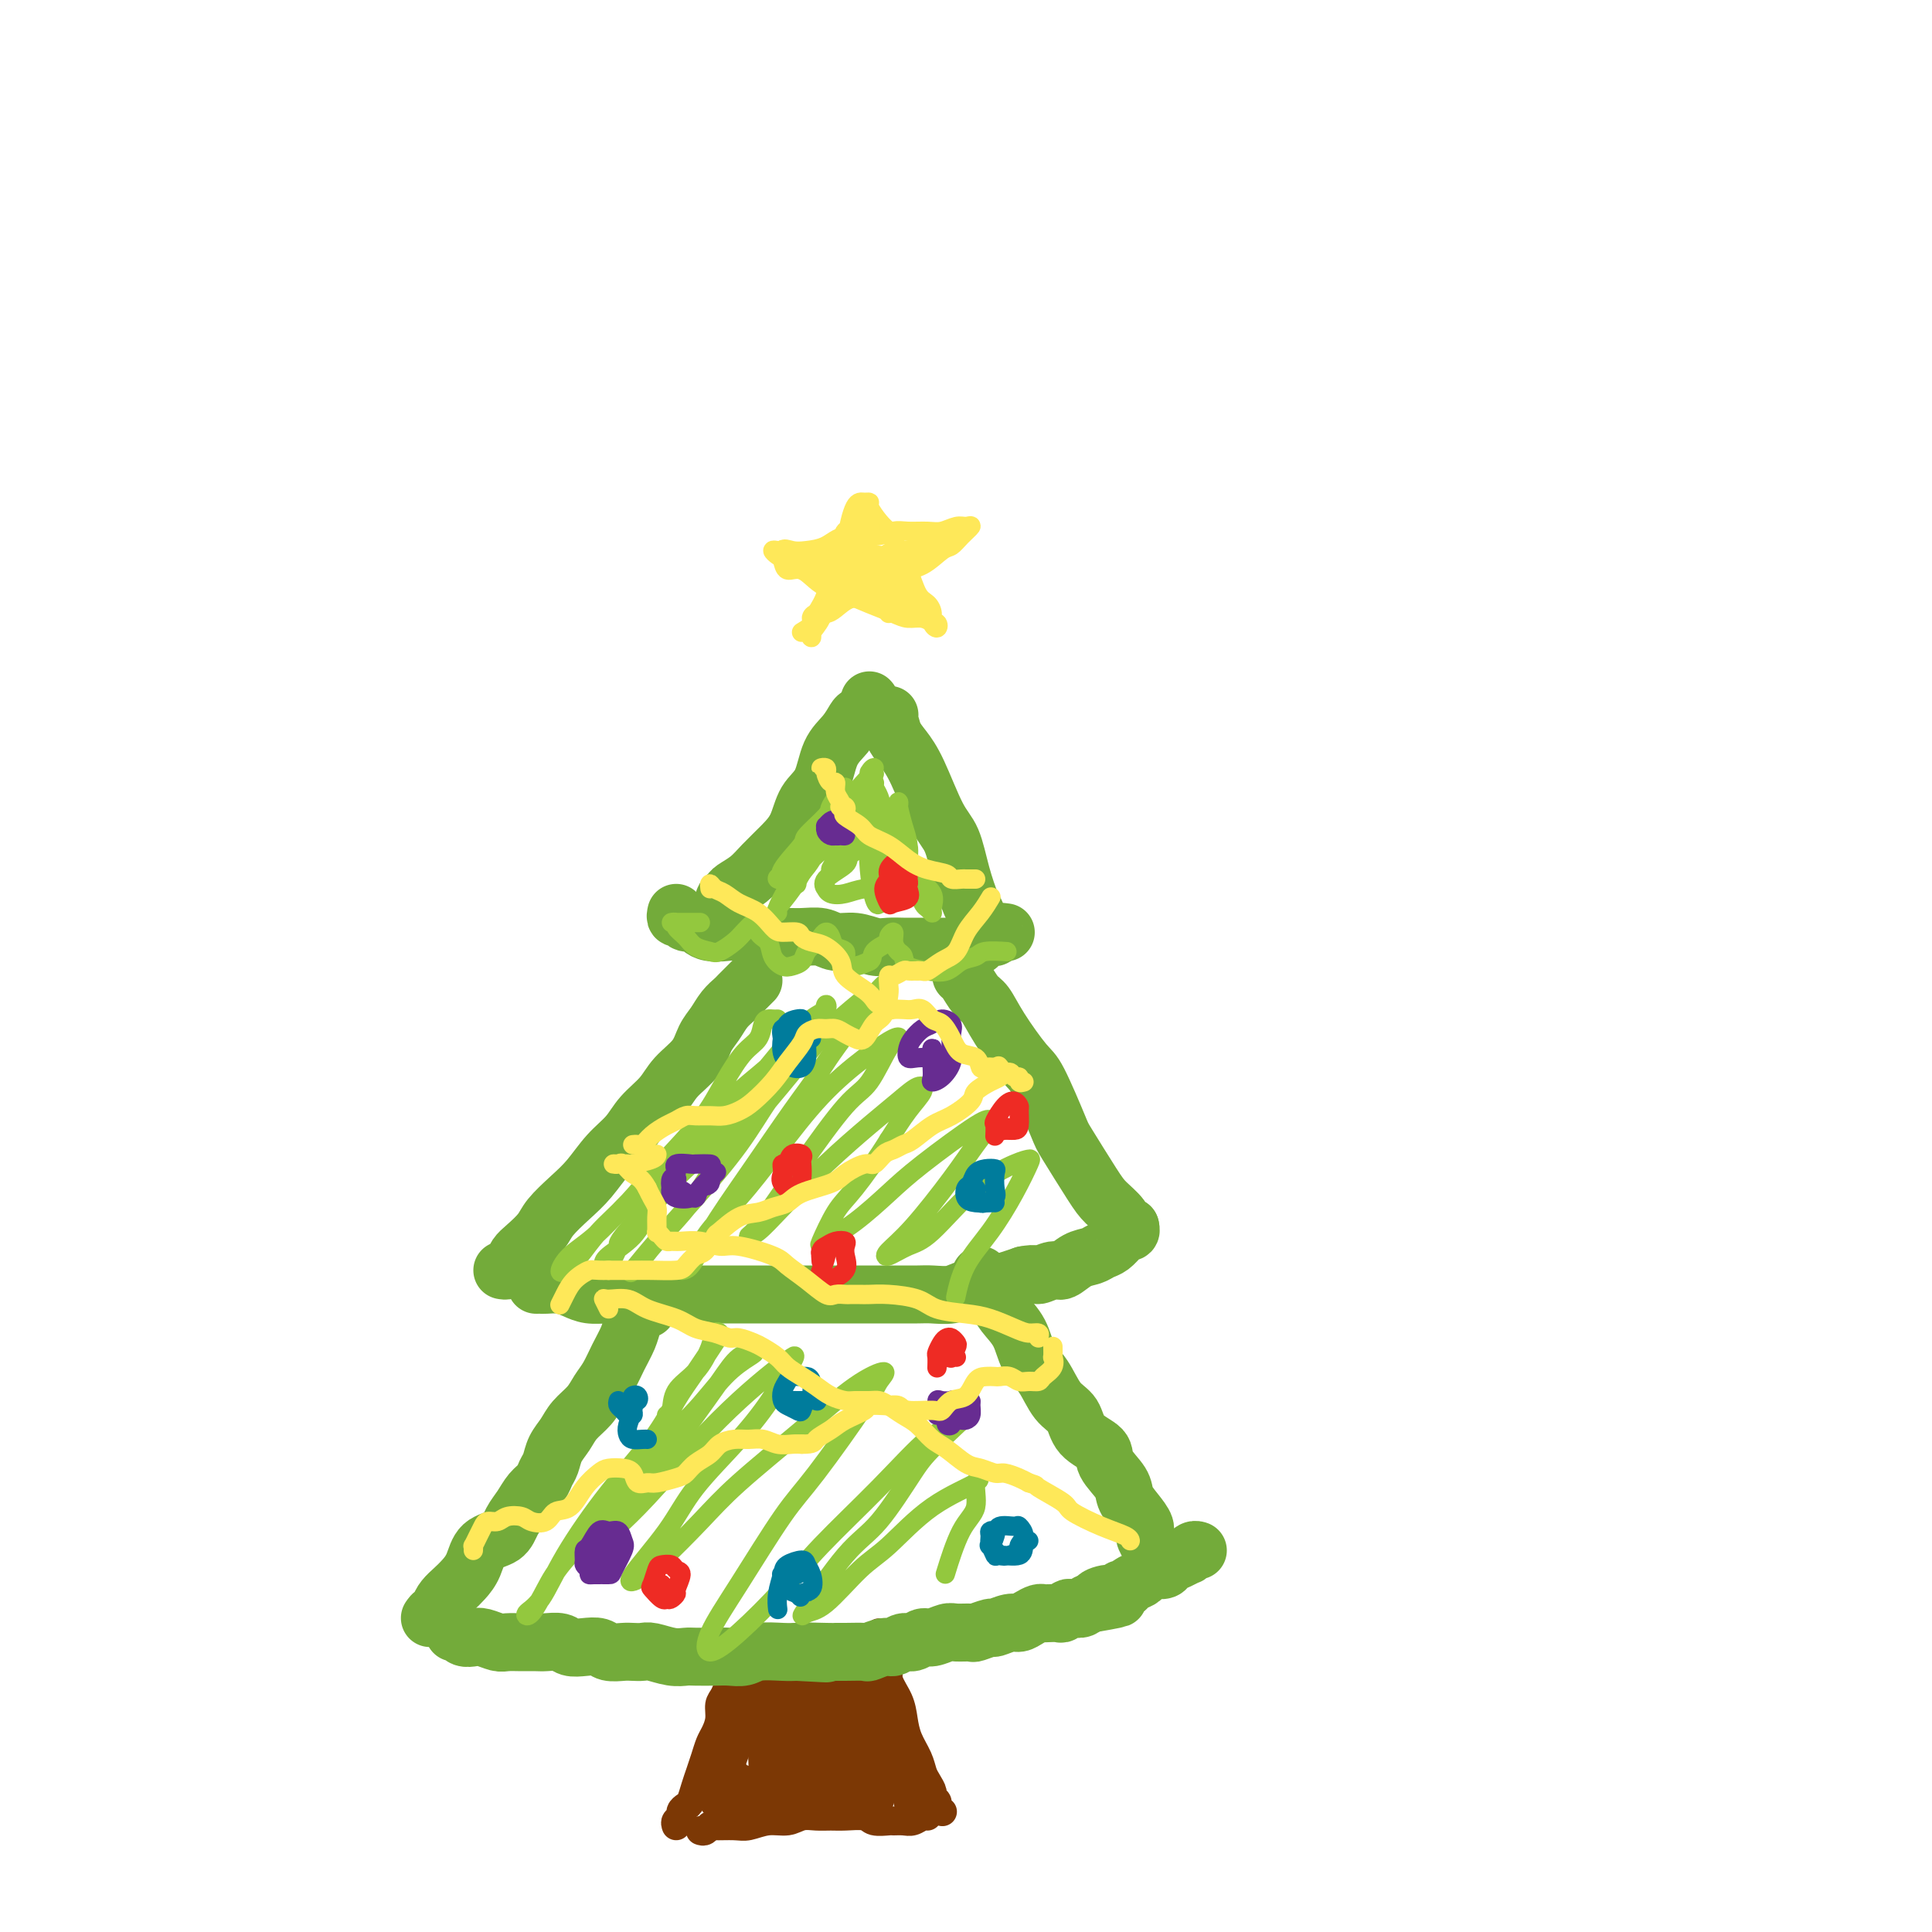 <svg viewBox='0 0 400 400' version='1.1' xmlns='http://www.w3.org/2000/svg' xmlns:xlink='http://www.w3.org/1999/xlink'><g fill='none' stroke='#7C3805' stroke-width='6' stroke-linecap='round' stroke-linejoin='round'><path d='M140,378c-0.120,-0.332 -0.239,-0.665 0,-1c0.239,-0.335 0.838,-0.673 1,-1c0.162,-0.327 -0.111,-0.643 0,-1c0.111,-0.357 0.607,-0.756 1,-1c0.393,-0.244 0.683,-0.334 1,-1c0.317,-0.666 0.662,-1.907 1,-3c0.338,-1.093 0.669,-2.039 1,-3c0.331,-0.961 0.662,-1.938 1,-3c0.338,-1.062 0.682,-2.209 1,-3c0.318,-0.791 0.611,-1.227 1,-2c0.389,-0.773 0.874,-1.882 1,-3c0.126,-1.118 -0.107,-2.243 0,-3c0.107,-0.757 0.554,-1.145 1,-2c0.446,-0.855 0.890,-2.177 1,-3c0.110,-0.823 -0.114,-1.149 0,-2c0.114,-0.851 0.566,-2.228 1,-3c0.434,-0.772 0.848,-0.939 1,-1c0.152,-0.061 0.041,-0.016 0,0c-0.041,0.016 -0.012,0.005 0,0c0.012,-0.005 0.006,-0.002 0,0'/><path d='M182,339c-0.006,-0.517 -0.011,-1.033 0,-1c0.011,0.033 0.040,0.616 0,1c-0.040,0.384 -0.148,0.570 0,1c0.148,0.430 0.551,1.104 1,2c0.449,0.896 0.945,2.013 1,3c0.055,0.987 -0.332,1.842 0,3c0.332,1.158 1.384,2.617 2,4c0.616,1.383 0.795,2.688 1,4c0.205,1.312 0.437,2.631 1,4c0.563,1.369 1.456,2.786 2,4c0.544,1.214 0.738,2.223 1,3c0.262,0.777 0.591,1.321 1,2c0.409,0.679 0.898,1.492 1,2c0.102,0.508 -0.183,0.711 0,1c0.183,0.289 0.832,0.665 1,1c0.168,0.335 -0.147,0.629 0,1c0.147,0.371 0.756,0.820 1,1c0.244,0.180 0.122,0.090 0,0'/><path d='M145,379c0.312,0.114 0.624,0.228 1,0c0.376,-0.228 0.816,-0.797 1,-1c0.184,-0.203 0.111,-0.039 1,0c0.889,0.039 2.741,-0.046 4,0c1.259,0.046 1.926,0.223 3,0c1.074,-0.223 2.556,-0.844 4,-1c1.444,-0.156 2.850,0.155 4,0c1.150,-0.155 2.045,-0.775 3,-1c0.955,-0.225 1.970,-0.057 3,0c1.030,0.057 2.077,0.001 3,0c0.923,-0.001 1.724,0.052 3,0c1.276,-0.052 3.027,-0.210 4,0c0.973,0.210 1.166,0.789 2,1c0.834,0.211 2.307,0.053 3,0c0.693,-0.053 0.606,-0.000 1,0c0.394,0.000 1.269,-0.052 2,0c0.731,0.052 1.320,0.210 2,0c0.680,-0.210 1.452,-0.787 2,-1c0.548,-0.213 0.871,-0.061 1,0c0.129,0.061 0.065,0.030 0,0'/><path d='M159,344c-0.313,0.021 -0.626,0.043 -1,0c-0.374,-0.043 -0.809,-0.149 -1,0c-0.191,0.149 -0.137,0.555 0,1c0.137,0.445 0.359,0.929 0,2c-0.359,1.071 -1.297,2.727 -2,5c-0.703,2.273 -1.170,5.162 -2,8c-0.830,2.838 -2.023,5.624 -3,8c-0.977,2.376 -1.738,4.342 -2,5c-0.262,0.658 -0.024,0.008 0,0c0.024,-0.008 -0.164,0.625 0,0c0.164,-0.625 0.681,-2.509 1,-4c0.319,-1.491 0.439,-2.588 1,-4c0.561,-1.412 1.562,-3.139 2,-5c0.438,-1.861 0.313,-3.855 1,-6c0.687,-2.145 2.184,-4.440 3,-6c0.816,-1.560 0.949,-2.386 1,-3c0.051,-0.614 0.021,-1.015 0,-1c-0.021,0.015 -0.032,0.445 0,1c0.032,0.555 0.108,1.235 0,2c-0.108,0.765 -0.399,1.616 -1,3c-0.601,1.384 -1.510,3.300 -2,5c-0.490,1.700 -0.560,3.184 -1,5c-0.440,1.816 -1.250,3.964 -2,6c-0.750,2.036 -1.440,3.959 -2,5c-0.560,1.041 -0.992,1.200 -1,1c-0.008,-0.200 0.407,-0.758 1,-2c0.593,-1.242 1.365,-3.168 2,-5c0.635,-1.832 1.132,-3.570 2,-6c0.868,-2.430 2.105,-5.551 3,-8c0.895,-2.449 1.447,-4.224 2,-6'/><path d='M158,345c2.005,-4.951 2.016,-3.327 2,-3c-0.016,0.327 -0.061,-0.641 0,-1c0.061,-0.359 0.226,-0.109 0,1c-0.226,1.109 -0.845,3.078 -1,5c-0.155,1.922 0.154,3.799 0,6c-0.154,2.201 -0.771,4.727 -1,7c-0.229,2.273 -0.069,4.293 0,6c0.069,1.707 0.047,3.099 0,4c-0.047,0.901 -0.119,1.310 0,1c0.119,-0.310 0.428,-1.338 1,-3c0.572,-1.662 1.407,-3.957 2,-6c0.593,-2.043 0.943,-3.833 1,-6c0.057,-2.167 -0.181,-4.711 0,-7c0.181,-2.289 0.781,-4.323 1,-6c0.219,-1.677 0.059,-2.997 0,-3c-0.059,-0.003 -0.016,1.311 0,3c0.016,1.689 0.003,3.752 0,6c-0.003,2.248 0.002,4.682 0,7c-0.002,2.318 -0.012,4.521 0,7c0.012,2.479 0.046,5.235 0,7c-0.046,1.765 -0.171,2.538 0,3c0.171,0.462 0.638,0.613 1,0c0.362,-0.613 0.618,-1.991 1,-4c0.382,-2.009 0.891,-4.648 1,-7c0.109,-2.352 -0.182,-4.418 0,-7c0.182,-2.582 0.836,-5.681 1,-8c0.164,-2.319 -0.162,-3.859 0,-5c0.162,-1.141 0.813,-1.884 1,-2c0.187,-0.116 -0.089,0.395 0,1c0.089,0.605 0.545,1.302 1,2'/><path d='M169,343c0.801,-3.965 -0.198,1.122 0,4c0.198,2.878 1.593,3.547 2,5c0.407,1.453 -0.174,3.691 0,6c0.174,2.309 1.105,4.688 2,6c0.895,1.312 1.756,1.555 2,2c0.244,0.445 -0.130,1.091 0,1c0.130,-0.091 0.763,-0.919 1,-2c0.237,-1.081 0.078,-2.414 0,-4c-0.078,-1.586 -0.073,-3.426 0,-5c0.073,-1.574 0.215,-2.883 0,-5c-0.215,-2.117 -0.787,-5.044 -1,-7c-0.213,-1.956 -0.065,-2.942 0,-3c0.065,-0.058 0.049,0.812 0,2c-0.049,1.188 -0.129,2.695 0,4c0.129,1.305 0.469,2.408 1,4c0.531,1.592 1.252,3.672 2,6c0.748,2.328 1.521,4.906 2,7c0.479,2.094 0.664,3.706 1,5c0.336,1.294 0.824,2.270 1,3c0.176,0.730 0.041,1.214 0,1c-0.041,-0.214 0.012,-1.125 0,-2c-0.012,-0.875 -0.088,-1.712 0,-3c0.088,-1.288 0.339,-3.025 0,-5c-0.339,-1.975 -1.267,-4.186 -2,-7c-0.733,-2.814 -1.269,-6.231 -2,-9c-0.731,-2.769 -1.657,-4.891 -2,-6c-0.343,-1.109 -0.102,-1.204 0,-1c0.102,0.204 0.066,0.709 0,1c-0.066,0.291 -0.162,0.369 0,1c0.162,0.631 0.581,1.816 1,3'/><path d='M177,345c0.819,1.470 2.366,3.147 3,5c0.634,1.853 0.356,3.884 1,6c0.644,2.116 2.212,4.316 3,6c0.788,1.684 0.798,2.850 1,4c0.202,1.150 0.597,2.282 1,3c0.403,0.718 0.815,1.020 1,1c0.185,-0.020 0.144,-0.364 0,-1c-0.144,-0.636 -0.393,-1.564 -1,-3c-0.607,-1.436 -1.574,-3.380 -2,-5c-0.426,-1.620 -0.311,-2.915 -1,-5c-0.689,-2.085 -2.181,-4.960 -3,-7c-0.819,-2.040 -0.963,-3.244 -1,-4c-0.037,-0.756 0.035,-1.065 0,-1c-0.035,0.065 -0.175,0.505 0,1c0.175,0.495 0.667,1.044 1,2c0.333,0.956 0.509,2.319 1,4c0.491,1.681 1.297,3.680 2,6c0.703,2.320 1.302,4.963 2,7c0.698,2.037 1.493,3.470 2,5c0.507,1.530 0.725,3.158 1,4c0.275,0.842 0.607,0.898 1,1c0.393,0.102 0.848,0.249 1,0c0.152,-0.249 0.003,-0.893 0,-1c-0.003,-0.107 0.140,0.325 0,0c-0.140,-0.325 -0.563,-1.407 -1,-2c-0.437,-0.593 -0.887,-0.698 -1,-1c-0.113,-0.302 0.111,-0.801 0,-1c-0.111,-0.199 -0.555,-0.100 -1,0'/><path d='M187,369c-0.575,-0.601 -1.512,-0.105 -2,0c-0.488,0.105 -0.529,-0.182 -1,0c-0.471,0.182 -1.374,0.833 -2,1c-0.626,0.167 -0.975,-0.150 -2,0c-1.025,0.150 -2.725,0.768 -4,1c-1.275,0.232 -2.125,0.077 -3,0c-0.875,-0.077 -1.774,-0.076 -3,0c-1.226,0.076 -2.780,0.228 -4,0c-1.220,-0.228 -2.106,-0.835 -3,-1c-0.894,-0.165 -1.798,0.114 -3,0c-1.202,-0.114 -2.704,-0.620 -4,-1c-1.296,-0.380 -2.385,-0.635 -3,-1c-0.615,-0.365 -0.756,-0.840 -1,-1c-0.244,-0.160 -0.591,-0.005 -1,0c-0.409,0.005 -0.880,-0.138 -1,0c-0.120,0.138 0.113,0.559 0,1c-0.113,0.441 -0.571,0.904 -1,1c-0.429,0.096 -0.829,-0.174 -1,0c-0.171,0.174 -0.112,0.791 0,1c0.112,0.209 0.276,0.011 1,0c0.724,-0.011 2.007,0.165 3,0c0.993,-0.165 1.694,-0.671 3,-1c1.306,-0.329 3.215,-0.481 5,-1c1.785,-0.519 3.445,-1.404 5,-2c1.555,-0.596 3.004,-0.902 4,-1c0.996,-0.098 1.537,0.012 2,0c0.463,-0.012 0.846,-0.146 1,0c0.154,0.146 0.077,0.573 0,1'/><path d='M172,366c4.055,-0.513 2.192,-0.296 1,0c-1.192,0.296 -1.715,0.671 -2,1c-0.285,0.329 -0.334,0.613 -1,1c-0.666,0.387 -1.950,0.877 -3,1c-1.050,0.123 -1.865,-0.121 -3,0c-1.135,0.121 -2.588,0.608 -4,1c-1.412,0.392 -2.783,0.690 -4,1c-1.217,0.310 -2.280,0.633 -3,1c-0.720,0.367 -1.096,0.779 -1,1c0.096,0.221 0.666,0.252 1,0c0.334,-0.252 0.433,-0.788 1,-1c0.567,-0.212 1.601,-0.099 2,0c0.399,0.099 0.164,0.184 1,0c0.836,-0.184 2.742,-0.638 4,-1c1.258,-0.362 1.869,-0.634 3,-1c1.131,-0.366 2.781,-0.827 4,-1c1.219,-0.173 2.007,-0.057 3,0c0.993,0.057 2.191,0.057 3,0c0.809,-0.057 1.229,-0.170 1,0c-0.229,0.170 -1.106,0.623 -2,1c-0.894,0.377 -1.803,0.679 -3,1c-1.197,0.321 -2.680,0.661 -4,1c-1.320,0.339 -2.478,0.679 -4,1c-1.522,0.321 -3.410,0.625 -5,1c-1.590,0.375 -2.883,0.821 -4,1c-1.117,0.179 -2.059,0.089 -3,0'/><path d='M150,375c-2.730,0.482 0.443,-0.314 2,-1c1.557,-0.686 1.496,-1.262 2,-2c0.504,-0.738 1.573,-1.640 2,-2c0.427,-0.360 0.214,-0.180 0,0'/></g>
<g fill='none' stroke='#73AB3A' stroke-width='12' stroke-linecap='round' stroke-linejoin='round'><path d='M94,338c0.440,0.030 0.879,0.060 1,0c0.121,-0.060 -0.077,-0.208 0,0c0.077,0.208 0.428,0.774 1,1c0.572,0.226 1.363,0.113 2,0c0.637,-0.113 1.119,-0.227 2,0c0.881,0.227 2.160,0.793 3,1c0.840,0.207 1.240,0.054 2,0c0.760,-0.054 1.879,-0.011 3,0c1.121,0.011 2.242,-0.011 3,0c0.758,0.011 1.152,0.054 2,0c0.848,-0.054 2.152,-0.207 3,0c0.848,0.207 1.242,0.773 2,1c0.758,0.227 1.879,0.113 3,0c1.121,-0.113 2.240,-0.226 3,0c0.760,0.226 1.160,0.792 2,1c0.840,0.208 2.118,0.060 3,0c0.882,-0.060 1.367,-0.030 2,0c0.633,0.030 1.414,0.061 2,0c0.586,-0.061 0.979,-0.212 2,0c1.021,0.212 2.671,0.789 4,1c1.329,0.211 2.337,0.058 3,0c0.663,-0.058 0.979,-0.019 2,0c1.021,0.019 2.745,0.019 4,0c1.255,-0.019 2.041,-0.058 3,0c0.959,0.058 2.092,0.211 3,0c0.908,-0.211 1.591,-0.788 3,-1c1.409,-0.212 3.546,-0.061 5,0c1.454,0.061 2.227,0.030 3,0'/><path d='M165,342c11.222,0.619 3.778,0.165 2,0c-1.778,-0.165 2.109,-0.043 4,0c1.891,0.043 1.784,0.008 2,0c0.216,-0.008 0.754,0.013 2,0c1.246,-0.013 3.202,-0.060 4,0c0.798,0.060 0.440,0.227 1,0c0.560,-0.227 2.037,-0.850 3,-1c0.963,-0.150 1.412,0.171 2,0c0.588,-0.171 1.316,-0.834 2,-1c0.684,-0.166 1.322,0.166 2,0c0.678,-0.166 1.394,-0.829 2,-1c0.606,-0.171 1.102,0.152 2,0c0.898,-0.152 2.199,-0.777 3,-1c0.801,-0.223 1.102,-0.045 2,0c0.898,0.045 2.394,-0.045 3,0c0.606,0.045 0.322,0.223 1,0c0.678,-0.223 2.317,-0.847 3,-1c0.683,-0.153 0.410,0.165 1,0c0.590,-0.165 2.042,-0.815 3,-1c0.958,-0.185 1.421,0.094 2,0c0.579,-0.094 1.272,-0.561 2,-1c0.728,-0.439 1.490,-0.849 2,-1c0.510,-0.151 0.767,-0.044 1,0c0.233,0.044 0.443,0.026 1,0c0.557,-0.026 1.463,-0.058 2,0c0.537,0.058 0.707,0.208 1,0c0.293,-0.208 0.708,-0.774 1,-1c0.292,-0.226 0.460,-0.112 1,0c0.540,0.112 1.453,0.222 2,0c0.547,-0.222 0.728,-0.778 1,-1c0.272,-0.222 0.636,-0.111 1,0'/><path d='M226,332c9.858,-1.708 4.004,-0.979 2,-1c-2.004,-0.021 -0.157,-0.793 1,-1c1.157,-0.207 1.623,0.152 2,0c0.377,-0.152 0.664,-0.814 1,-1c0.336,-0.186 0.720,0.104 1,0c0.280,-0.104 0.455,-0.602 1,-1c0.545,-0.398 1.459,-0.694 2,-1c0.541,-0.306 0.707,-0.621 1,-1c0.293,-0.379 0.711,-0.822 1,-1c0.289,-0.178 0.449,-0.090 1,0c0.551,0.090 1.492,0.183 2,0c0.508,-0.183 0.584,-0.641 1,-1c0.416,-0.359 1.173,-0.618 2,-1c0.827,-0.382 1.724,-0.887 2,-1c0.276,-0.113 -0.070,0.166 0,0c0.070,-0.166 0.557,-0.775 1,-1c0.443,-0.225 0.841,-0.064 1,0c0.159,0.064 0.080,0.032 0,0'/><path d='M89,335c0.305,-0.440 0.609,-0.880 1,-1c0.391,-0.120 0.867,0.082 1,0c0.133,-0.082 -0.077,-0.446 0,-1c0.077,-0.554 0.441,-1.297 1,-2c0.559,-0.703 1.312,-1.367 2,-2c0.688,-0.633 1.311,-1.236 2,-2c0.689,-0.764 1.445,-1.688 2,-3c0.555,-1.312 0.911,-3.013 2,-4c1.089,-0.987 2.911,-1.262 4,-2c1.089,-0.738 1.443,-1.941 2,-3c0.557,-1.059 1.315,-1.973 2,-3c0.685,-1.027 1.296,-2.165 2,-3c0.704,-0.835 1.501,-1.367 2,-2c0.499,-0.633 0.699,-1.366 1,-2c0.301,-0.634 0.703,-1.170 1,-2c0.297,-0.830 0.488,-1.955 1,-3c0.512,-1.045 1.344,-2.011 2,-3c0.656,-0.989 1.134,-2.000 2,-3c0.866,-1.000 2.120,-1.990 3,-3c0.880,-1.010 1.388,-2.042 2,-3c0.612,-0.958 1.330,-1.843 2,-3c0.670,-1.157 1.293,-2.587 2,-4c0.707,-1.413 1.500,-2.809 2,-4c0.500,-1.191 0.709,-2.175 1,-3c0.291,-0.825 0.666,-1.489 1,-2c0.334,-0.511 0.628,-0.868 1,-1c0.372,-0.132 0.820,-0.038 1,0c0.180,0.038 0.090,0.019 0,0'/><path d='M204,266c0.114,-0.458 0.229,-0.915 0,-1c-0.229,-0.085 -0.801,0.203 -1,0c-0.199,-0.203 -0.024,-0.897 0,-1c0.024,-0.103 -0.103,0.386 0,1c0.103,0.614 0.435,1.354 1,2c0.565,0.646 1.362,1.199 2,2c0.638,0.801 1.118,1.849 2,3c0.882,1.151 2.166,2.404 3,4c0.834,1.596 1.218,3.537 2,5c0.782,1.463 1.962,2.450 3,4c1.038,1.550 1.936,3.663 3,5c1.064,1.337 2.296,1.898 3,3c0.704,1.102 0.881,2.745 2,4c1.119,1.255 3.181,2.121 4,3c0.819,0.879 0.395,1.772 1,3c0.605,1.228 2.238,2.790 3,4c0.762,1.210 0.653,2.069 1,3c0.347,0.931 1.151,1.934 2,3c0.849,1.066 1.744,2.194 2,3c0.256,0.806 -0.127,1.288 0,2c0.127,0.712 0.765,1.653 1,2c0.235,0.347 0.067,0.099 0,0c-0.067,-0.099 -0.034,-0.050 0,0'/><path d='M111,266c0.381,-0.006 0.762,-0.012 1,0c0.238,0.012 0.333,0.042 1,0c0.667,-0.042 1.905,-0.155 3,0c1.095,0.155 2.048,0.577 3,1c0.952,0.423 1.902,0.845 3,1c1.098,0.155 2.345,0.041 4,0c1.655,-0.041 3.720,-0.011 5,0c1.280,0.011 1.776,0.003 3,0c1.224,-0.003 3.177,-0.001 5,0c1.823,0.001 3.516,0.000 5,0c1.484,-0.000 2.759,-0.000 4,0c1.241,0.000 2.447,0.000 4,0c1.553,-0.000 3.454,-0.000 5,0c1.546,0.000 2.737,0.000 4,0c1.263,-0.000 2.600,-0.000 4,0c1.400,0.000 2.865,0.000 4,0c1.135,-0.000 1.940,-0.000 3,0c1.060,0.000 2.374,0.000 4,0c1.626,-0.000 3.564,-0.000 5,0c1.436,0.000 2.369,0.001 3,0c0.631,-0.001 0.959,-0.004 2,0c1.041,0.004 2.796,0.016 4,0c1.204,-0.016 1.859,-0.060 3,0c1.141,0.060 2.770,0.223 4,0c1.230,-0.223 2.062,-0.833 3,-1c0.938,-0.167 1.983,0.110 3,0c1.017,-0.110 2.004,-0.607 3,-1c0.996,-0.393 1.999,-0.684 3,-1c1.001,-0.316 2.001,-0.658 3,-1'/><path d='M212,264c2.840,-0.550 2.441,0.074 3,0c0.559,-0.074 2.075,-0.846 3,-1c0.925,-0.154 1.259,0.311 2,0c0.741,-0.311 1.890,-1.396 3,-2c1.110,-0.604 2.182,-0.726 3,-1c0.818,-0.274 1.381,-0.701 2,-1c0.619,-0.299 1.294,-0.472 2,-1c0.706,-0.528 1.443,-1.413 2,-2c0.557,-0.587 0.934,-0.875 1,-1c0.066,-0.125 -0.178,-0.085 0,0c0.178,0.085 0.779,0.215 1,0c0.221,-0.215 0.063,-0.776 0,-1c-0.063,-0.224 -0.032,-0.112 0,0'/><path d='M104,263c0.329,0.064 0.659,0.127 1,0c0.341,-0.127 0.695,-0.445 1,-1c0.305,-0.555 0.563,-1.348 1,-2c0.437,-0.652 1.054,-1.163 2,-2c0.946,-0.837 2.223,-2.002 3,-3c0.777,-0.998 1.055,-1.831 2,-3c0.945,-1.169 2.559,-2.675 4,-4c1.441,-1.325 2.711,-2.468 4,-4c1.289,-1.532 2.598,-3.452 4,-5c1.402,-1.548 2.897,-2.724 4,-4c1.103,-1.276 1.814,-2.652 3,-4c1.186,-1.348 2.846,-2.667 4,-4c1.154,-1.333 1.804,-2.678 3,-4c1.196,-1.322 2.940,-2.620 4,-4c1.060,-1.380 1.435,-2.841 2,-4c0.565,-1.159 1.321,-2.016 2,-3c0.679,-0.984 1.282,-2.096 2,-3c0.718,-0.904 1.552,-1.601 2,-2c0.448,-0.399 0.512,-0.499 1,-1c0.488,-0.501 1.401,-1.404 2,-2c0.599,-0.596 0.886,-0.885 1,-1c0.114,-0.115 0.057,-0.058 0,0'/><path d='M199,202c0.242,0.117 0.484,0.234 1,1c0.516,0.766 1.305,2.180 2,3c0.695,0.820 1.297,1.047 2,2c0.703,0.953 1.508,2.634 3,5c1.492,2.366 3.670,5.417 5,7c1.330,1.583 1.811,1.697 3,4c1.189,2.303 3.086,6.794 4,9c0.914,2.206 0.847,2.126 2,4c1.153,1.874 3.528,5.704 5,8c1.472,2.296 2.041,3.060 3,4c0.959,0.940 2.309,2.056 3,3c0.691,0.944 0.725,1.716 1,2c0.275,0.284 0.793,0.081 1,0c0.207,-0.081 0.104,-0.041 0,0'/><path d='M140,189c-0.098,0.455 -0.196,0.909 0,1c0.196,0.091 0.684,-0.182 1,0c0.316,0.182 0.458,0.820 1,1c0.542,0.180 1.485,-0.096 2,0c0.515,0.096 0.604,0.565 1,1c0.396,0.435 1.099,0.834 2,1c0.901,0.166 2.001,0.097 3,0c0.999,-0.097 1.899,-0.223 3,0c1.101,0.223 2.405,0.796 4,1c1.595,0.204 3.483,0.040 5,0c1.517,-0.040 2.664,0.046 4,0c1.336,-0.046 2.860,-0.222 4,0c1.140,0.222 1.895,0.844 3,1c1.105,0.156 2.560,-0.154 4,0c1.440,0.154 2.865,0.773 4,1c1.135,0.227 1.980,0.061 3,0c1.020,-0.061 2.216,-0.016 3,0c0.784,0.016 1.156,0.004 2,0c0.844,-0.004 2.162,-0.001 3,0c0.838,0.001 1.198,0.001 2,0c0.802,-0.001 2.046,-0.003 3,0c0.954,0.003 1.616,0.011 2,0c0.384,-0.011 0.489,-0.040 1,0c0.511,0.040 1.427,0.151 2,0c0.573,-0.151 0.802,-0.562 1,-1c0.198,-0.438 0.365,-0.902 1,-1c0.635,-0.098 1.737,0.170 2,0c0.263,-0.170 -0.314,-0.776 0,-1c0.314,-0.224 1.518,-0.064 2,0c0.482,0.064 0.241,0.032 0,0'/><path d='M150,187c-0.103,-0.328 -0.205,-0.656 0,-1c0.205,-0.344 0.719,-0.703 1,-1c0.281,-0.297 0.330,-0.531 1,-1c0.670,-0.469 1.960,-1.171 3,-2c1.040,-0.829 1.830,-1.783 3,-3c1.170,-1.217 2.721,-2.695 4,-4c1.279,-1.305 2.285,-2.435 3,-4c0.715,-1.565 1.137,-3.565 2,-5c0.863,-1.435 2.166,-2.306 3,-4c0.834,-1.694 1.198,-4.212 2,-6c0.802,-1.788 2.043,-2.847 3,-4c0.957,-1.153 1.629,-2.400 2,-3c0.371,-0.600 0.440,-0.553 1,-1c0.560,-0.447 1.612,-1.390 2,-2c0.388,-0.610 0.111,-0.889 0,-1c-0.111,-0.111 -0.055,-0.056 0,0'/><path d='M184,148c0.139,0.011 0.277,0.022 0,0c-0.277,-0.022 -0.970,-0.076 -1,0c-0.030,0.076 0.603,0.282 1,1c0.397,0.718 0.557,1.950 1,3c0.443,1.050 1.168,1.920 2,3c0.832,1.080 1.771,2.370 3,5c1.229,2.630 2.749,6.600 4,9c1.251,2.400 2.234,3.228 3,5c0.766,1.772 1.316,4.486 2,7c0.684,2.514 1.503,4.829 2,6c0.497,1.171 0.672,1.200 1,2c0.328,0.800 0.808,2.371 1,3c0.192,0.629 0.096,0.314 0,0'/></g>
<g fill='none' stroke='#FEE859' stroke-width='4' stroke-linecap='round' stroke-linejoin='round'><path d='M180,107c-0.294,0.037 -0.588,0.074 -1,0c-0.412,-0.074 -0.943,-0.258 -1,0c-0.057,0.258 0.361,0.957 0,2c-0.361,1.043 -1.502,2.429 -2,4c-0.498,1.571 -0.354,3.325 -1,5c-0.646,1.675 -2.082,3.270 -3,5c-0.918,1.730 -1.318,3.596 -2,5c-0.682,1.404 -1.645,2.348 -2,3c-0.355,0.652 -0.101,1.013 0,1c0.101,-0.013 0.050,-0.400 0,-1c-0.050,-0.600 -0.099,-1.412 0,-2c0.099,-0.588 0.345,-0.950 1,-2c0.655,-1.050 1.720,-2.787 2,-4c0.280,-1.213 -0.223,-1.901 0,-3c0.223,-1.099 1.173,-2.610 2,-4c0.827,-1.390 1.531,-2.660 2,-4c0.469,-1.340 0.704,-2.752 1,-4c0.296,-1.248 0.652,-2.333 1,-3c0.348,-0.667 0.688,-0.915 1,-1c0.312,-0.085 0.598,-0.006 1,0c0.402,0.006 0.922,-0.060 1,0c0.078,0.060 -0.287,0.247 0,1c0.287,0.753 1.225,2.072 2,3c0.775,0.928 1.388,1.464 2,2'/><path d='M184,110c0.975,1.666 1.414,2.830 2,4c0.586,1.170 1.319,2.344 2,4c0.681,1.656 1.310,3.793 2,5c0.690,1.207 1.440,1.482 2,2c0.560,0.518 0.931,1.277 1,2c0.069,0.723 -0.162,1.410 0,2c0.162,0.590 0.718,1.082 1,1c0.282,-0.082 0.291,-0.739 0,-1c-0.291,-0.261 -0.880,-0.125 -1,0c-0.120,0.125 0.230,0.238 0,0c-0.230,-0.238 -1.039,-0.827 -2,-1c-0.961,-0.173 -2.073,0.068 -3,0c-0.927,-0.068 -1.668,-0.447 -3,-1c-1.332,-0.553 -3.253,-1.281 -5,-2c-1.747,-0.719 -3.319,-1.429 -5,-2c-1.681,-0.571 -3.472,-1.003 -5,-2c-1.528,-0.997 -2.792,-2.558 -4,-3c-1.208,-0.442 -2.359,0.235 -3,0c-0.641,-0.235 -0.771,-1.384 -1,-2c-0.229,-0.616 -0.556,-0.701 -1,-1c-0.444,-0.299 -1.004,-0.811 -1,-1c0.004,-0.189 0.573,-0.054 1,0c0.427,0.054 0.714,0.027 1,0'/><path d='M162,114c0.170,-0.626 1.094,-0.191 2,0c0.906,0.191 1.793,0.138 3,0c1.207,-0.138 2.734,-0.363 4,-1c1.266,-0.637 2.271,-1.688 4,-2c1.729,-0.312 4.181,0.114 6,0c1.819,-0.114 3.005,-0.766 4,-1c0.995,-0.234 1.800,-0.048 3,0c1.200,0.048 2.796,-0.041 4,0c1.204,0.041 2.015,0.213 3,0c0.985,-0.213 2.142,-0.810 3,-1c0.858,-0.190 1.416,0.027 2,0c0.584,-0.027 1.192,-0.298 1,0c-0.192,0.298 -1.186,1.166 -2,2c-0.814,0.834 -1.449,1.636 -2,2c-0.551,0.364 -1.018,0.292 -2,1c-0.982,0.708 -2.479,2.196 -4,3c-1.521,0.804 -3.065,0.923 -5,2c-1.935,1.077 -4.262,3.111 -6,4c-1.738,0.889 -2.887,0.634 -4,1c-1.113,0.366 -2.191,1.355 -3,2c-0.809,0.645 -1.351,0.946 -2,1c-0.649,0.054 -1.406,-0.139 -2,0c-0.594,0.139 -1.027,0.611 -1,1c0.027,0.389 0.513,0.694 1,1'/><path d='M169,129c-5.333,3.333 -2.667,1.667 0,0'/><path d='M180,110c0.001,-0.330 0.002,-0.661 0,-1c-0.002,-0.339 -0.006,-0.687 0,-1c0.006,-0.313 0.024,-0.592 0,-1c-0.024,-0.408 -0.088,-0.945 0,-1c0.088,-0.055 0.328,0.374 0,1c-0.328,0.626 -1.223,1.451 -2,3c-0.777,1.549 -1.434,3.821 -2,6c-0.566,2.179 -1.039,4.264 -2,6c-0.961,1.736 -2.408,3.123 -3,4c-0.592,0.877 -0.328,1.243 0,1c0.328,-0.243 0.720,-1.095 1,-2c0.280,-0.905 0.447,-1.863 1,-3c0.553,-1.137 1.493,-2.453 2,-4c0.507,-1.547 0.582,-3.326 1,-5c0.418,-1.674 1.181,-3.245 2,-4c0.819,-0.755 1.694,-0.695 2,-1c0.306,-0.305 0.041,-0.977 0,-1c-0.041,-0.023 0.140,0.602 0,1c-0.140,0.398 -0.600,0.570 -1,1c-0.400,0.430 -0.739,1.120 -1,2c-0.261,0.880 -0.445,1.950 -1,3c-0.555,1.050 -1.480,2.080 -2,3c-0.520,0.920 -0.634,1.730 -1,3c-0.366,1.270 -0.985,3.000 -1,3c-0.015,-0.000 0.573,-1.731 1,-3c0.427,-1.269 0.693,-2.077 1,-3c0.307,-0.923 0.653,-1.962 1,-3'/><path d='M176,114c0.631,-2.163 0.709,-3.072 1,-4c0.291,-0.928 0.797,-1.876 1,-2c0.203,-0.124 0.104,0.574 0,1c-0.104,0.426 -0.211,0.579 0,1c0.211,0.421 0.742,1.110 1,2c0.258,0.890 0.245,1.982 1,3c0.755,1.018 2.279,1.962 3,3c0.721,1.038 0.639,2.171 1,3c0.361,0.829 1.167,1.354 2,2c0.833,0.646 1.695,1.411 2,2c0.305,0.589 0.052,1.000 0,1c-0.052,-0.000 0.095,-0.411 0,-1c-0.095,-0.589 -0.434,-1.354 -1,-2c-0.566,-0.646 -1.360,-1.171 -2,-2c-0.640,-0.829 -1.128,-1.960 -2,-3c-0.872,-1.040 -2.130,-1.989 -3,-3c-0.870,-1.011 -1.352,-2.084 -2,-3c-0.648,-0.916 -1.463,-1.676 -2,-2c-0.537,-0.324 -0.797,-0.212 -1,0c-0.203,0.212 -0.350,0.524 0,1c0.350,0.476 1.197,1.117 2,2c0.803,0.883 1.562,2.007 2,3c0.438,0.993 0.554,1.855 1,3c0.446,1.145 1.223,2.572 2,4'/><path d='M182,123c1.379,2.315 1.828,1.603 2,2c0.172,0.397 0.067,1.905 0,2c-0.067,0.095 -0.096,-1.222 0,-2c0.096,-0.778 0.319,-1.018 0,-2c-0.319,-0.982 -1.179,-2.706 -2,-4c-0.821,-1.294 -1.604,-2.159 -2,-3c-0.396,-0.841 -0.405,-1.659 -1,-2c-0.595,-0.341 -1.778,-0.207 -2,0c-0.222,0.207 0.515,0.486 1,1c0.485,0.514 0.718,1.261 1,2c0.282,0.739 0.614,1.468 1,2c0.386,0.532 0.824,0.866 1,1c0.176,0.134 0.088,0.067 0,0'/><path d='M163,114c-0.462,-0.001 -0.924,-0.002 -1,0c-0.076,0.002 0.234,0.006 0,0c-0.234,-0.006 -1.013,-0.022 -1,0c0.013,0.022 0.819,0.081 1,0c0.181,-0.081 -0.265,-0.302 0,0c0.265,0.302 1.239,1.128 2,2c0.761,0.872 1.310,1.789 2,2c0.690,0.211 1.520,-0.283 3,0c1.480,0.283 3.610,1.345 5,2c1.390,0.655 2.041,0.904 3,1c0.959,0.096 2.228,0.041 3,0c0.772,-0.041 1.048,-0.066 1,0c-0.048,0.066 -0.419,0.225 -1,0c-0.581,-0.225 -1.371,-0.834 -2,-1c-0.629,-0.166 -1.097,0.110 -2,0c-0.903,-0.110 -2.241,-0.608 -3,-1c-0.759,-0.392 -0.938,-0.679 -2,-1c-1.062,-0.321 -3.006,-0.674 -4,-1c-0.994,-0.326 -1.036,-0.623 -1,-1c0.036,-0.377 0.151,-0.833 0,-1c-0.151,-0.167 -0.568,-0.045 0,0c0.568,0.045 2.120,0.011 3,0c0.880,-0.011 1.090,-0.000 2,0c0.910,0.000 2.522,-0.010 4,0c1.478,0.010 2.821,0.041 4,0c1.179,-0.041 2.194,-0.155 3,0c0.806,0.155 1.403,0.577 2,1'/><path d='M184,116c2.867,0.067 1.533,0.733 1,1c-0.533,0.267 -0.267,0.133 0,0'/><path d='M183,117c-0.344,-0.022 -0.689,-0.043 -1,0c-0.311,0.043 -0.589,0.151 -1,0c-0.411,-0.151 -0.954,-0.562 -1,-1c-0.046,-0.438 0.405,-0.904 1,-1c0.595,-0.096 1.332,0.177 2,0c0.668,-0.177 1.266,-0.804 2,-1c0.734,-0.196 1.604,0.038 3,0c1.396,-0.038 3.318,-0.347 5,-1c1.682,-0.653 3.124,-1.651 4,-2c0.876,-0.349 1.187,-0.051 1,0c-0.187,0.051 -0.873,-0.145 -1,0c-0.127,0.145 0.305,0.633 0,1c-0.305,0.367 -1.347,0.614 -2,1c-0.653,0.386 -0.917,0.913 -2,1c-1.083,0.087 -2.983,-0.264 -4,0c-1.017,0.264 -1.149,1.143 -2,2c-0.851,0.857 -2.421,1.692 -3,2c-0.579,0.308 -0.165,0.088 0,0c0.165,-0.088 0.083,-0.044 0,0'/></g>
<g fill='none' stroke='#93C83E' stroke-width='4' stroke-linecap='round' stroke-linejoin='round'><path d='M175,163c-0.194,0.113 -0.388,0.226 -1,1c-0.612,0.774 -1.644,2.210 -2,3c-0.356,0.790 -0.038,0.933 -1,2c-0.962,1.067 -3.204,3.057 -4,4c-0.796,0.943 -0.146,0.839 -1,2c-0.854,1.161 -3.213,3.587 -4,5c-0.787,1.413 -0.004,1.814 0,2c0.004,0.186 -0.771,0.156 -1,0c-0.229,-0.156 0.088,-0.439 1,-1c0.912,-0.561 2.417,-1.400 3,-2c0.583,-0.600 0.242,-0.960 1,-2c0.758,-1.040 2.614,-2.761 4,-4c1.386,-1.239 2.302,-1.995 3,-3c0.698,-1.005 1.179,-2.257 2,-3c0.821,-0.743 1.983,-0.975 2,-1c0.017,-0.025 -1.111,0.159 -2,1c-0.889,0.841 -1.538,2.341 -2,3c-0.462,0.659 -0.736,0.478 -2,2c-1.264,1.522 -3.518,4.747 -5,7c-1.482,2.253 -2.192,3.535 -3,5c-0.808,1.465 -1.715,3.114 -2,4c-0.285,0.886 0.051,1.009 0,1c-0.051,-0.009 -0.489,-0.148 0,-1c0.489,-0.852 1.907,-2.415 3,-4c1.093,-1.585 1.862,-3.193 3,-5c1.138,-1.807 2.645,-3.813 4,-6c1.355,-2.187 2.559,-4.555 4,-6c1.441,-1.445 3.119,-1.966 4,-3c0.881,-1.034 0.966,-2.581 1,-3c0.034,-0.419 0.017,0.291 0,1'/><path d='M180,162c2.613,-3.979 -0.355,-0.927 -2,1c-1.645,1.927 -1.968,2.728 -3,4c-1.032,1.272 -2.775,3.013 -4,5c-1.225,1.987 -1.932,4.219 -3,6c-1.068,1.781 -2.496,3.112 -3,4c-0.504,0.888 -0.085,1.332 0,1c0.085,-0.332 -0.166,-1.439 1,-3c1.166,-1.561 3.748,-3.575 5,-5c1.252,-1.425 1.173,-2.261 2,-4c0.827,-1.739 2.561,-4.380 4,-6c1.439,-1.620 2.585,-2.220 3,-3c0.415,-0.780 0.099,-1.740 0,-2c-0.099,-0.260 0.020,0.182 0,1c-0.020,0.818 -0.178,2.013 -1,3c-0.822,0.987 -2.308,1.767 -3,3c-0.692,1.233 -0.591,2.920 -1,5c-0.409,2.080 -1.330,4.552 -2,6c-0.670,1.448 -1.091,1.870 -1,2c0.091,0.130 0.692,-0.034 1,0c0.308,0.034 0.322,0.264 1,-1c0.678,-1.264 2.020,-4.021 3,-6c0.980,-1.979 1.597,-3.178 2,-5c0.403,-1.822 0.591,-4.266 1,-6c0.409,-1.734 1.038,-2.757 1,-3c-0.038,-0.243 -0.742,0.296 -1,1c-0.258,0.704 -0.069,1.574 0,3c0.069,1.426 0.020,3.407 0,5c-0.020,1.593 -0.010,2.796 0,4'/><path d='M180,172c-0.199,3.487 -0.197,5.705 0,8c0.197,2.295 0.588,4.668 1,6c0.412,1.332 0.843,1.623 1,1c0.157,-0.623 0.038,-2.160 0,-3c-0.038,-0.840 0.004,-0.981 0,-2c-0.004,-1.019 -0.053,-2.915 0,-5c0.053,-2.085 0.210,-4.360 0,-6c-0.210,-1.640 -0.785,-2.645 -1,-4c-0.215,-1.355 -0.069,-3.060 0,-4c0.069,-0.940 0.060,-1.116 0,-1c-0.060,0.116 -0.172,0.525 0,1c0.172,0.475 0.627,1.017 1,2c0.373,0.983 0.664,2.407 1,4c0.336,1.593 0.717,3.356 1,5c0.283,1.644 0.468,3.168 1,5c0.532,1.832 1.411,3.972 2,5c0.589,1.028 0.890,0.944 1,1c0.110,0.056 0.030,0.252 0,0c-0.030,-0.252 -0.011,-0.951 0,-1c0.011,-0.049 0.013,0.551 0,0c-0.013,-0.551 -0.042,-2.253 0,-4c0.042,-1.747 0.155,-3.539 0,-5c-0.155,-1.461 -0.580,-2.589 -1,-4c-0.420,-1.411 -0.837,-3.103 -1,-4c-0.163,-0.897 -0.073,-0.999 0,-1c0.073,-0.001 0.130,0.099 0,1c-0.130,0.901 -0.447,2.602 0,4c0.447,1.398 1.659,2.492 2,4c0.341,1.508 -0.188,3.431 0,5c0.188,1.569 1.094,2.785 2,4'/><path d='M190,184c1.008,3.469 1.528,3.642 2,4c0.472,0.358 0.894,0.900 1,1c0.106,0.100 -0.106,-0.243 0,-1c0.106,-0.757 0.531,-1.929 0,-3c-0.531,-1.071 -2.016,-2.040 -3,-3c-0.984,-0.960 -1.466,-1.911 -2,-3c-0.534,-1.089 -1.120,-2.315 -2,-3c-0.880,-0.685 -2.055,-0.829 -3,-1c-0.945,-0.171 -1.661,-0.367 -3,0c-1.339,0.367 -3.302,1.299 -4,2c-0.698,0.701 -0.133,1.172 -1,2c-0.867,0.828 -3.166,2.013 -4,3c-0.834,0.987 -0.202,1.777 0,2c0.202,0.223 -0.026,-0.122 0,0c0.026,0.122 0.307,0.710 1,1c0.693,0.290 1.800,0.280 3,0c1.200,-0.280 2.494,-0.832 4,-1c1.506,-0.168 3.224,0.046 4,0c0.776,-0.046 0.611,-0.352 1,-1c0.389,-0.648 1.334,-1.638 2,-2c0.666,-0.362 1.055,-0.097 1,0c-0.055,0.097 -0.553,0.026 -1,0c-0.447,-0.026 -0.842,-0.007 -1,0c-0.158,0.007 -0.079,0.004 0,0'/><path d='M145,191c-0.639,-0.000 -1.277,-0.001 -2,0c-0.723,0.001 -1.530,0.002 -2,0c-0.470,-0.002 -0.603,-0.009 -1,0c-0.397,0.009 -1.058,0.033 -1,0c0.058,-0.033 0.835,-0.125 1,0c0.165,0.125 -0.280,0.466 0,1c0.280,0.534 1.286,1.261 2,2c0.714,0.739 1.136,1.488 2,2c0.864,0.512 2.172,0.785 3,1c0.828,0.215 1.178,0.370 2,0c0.822,-0.370 2.116,-1.265 3,-2c0.884,-0.735 1.359,-1.311 2,-2c0.641,-0.689 1.447,-1.490 2,-2c0.553,-0.510 0.854,-0.730 1,-1c0.146,-0.270 0.136,-0.591 0,0c-0.136,0.591 -0.399,2.092 0,3c0.399,0.908 1.459,1.222 2,2c0.541,0.778 0.564,2.021 1,3c0.436,0.979 1.286,1.695 2,2c0.714,0.305 1.290,0.198 2,0c0.710,-0.198 1.552,-0.488 2,-1c0.448,-0.512 0.502,-1.246 1,-2c0.498,-0.754 1.442,-1.530 2,-2c0.558,-0.470 0.732,-0.635 1,-1c0.268,-0.365 0.631,-0.929 1,-1c0.369,-0.071 0.745,0.349 1,1c0.255,0.651 0.389,1.531 1,2c0.611,0.469 1.700,0.528 2,1c0.300,0.472 -0.188,1.358 0,2c0.188,0.642 1.054,1.041 2,1c0.946,-0.041 1.973,-0.520 3,-1'/><path d='M180,199c0.813,-0.342 0.347,-1.196 1,-2c0.653,-0.804 2.427,-1.557 3,-2c0.573,-0.443 -0.053,-0.576 0,-1c0.053,-0.424 0.785,-1.140 1,-1c0.215,0.140 -0.089,1.137 0,2c0.089,0.863 0.569,1.592 1,2c0.431,0.408 0.814,0.495 1,1c0.186,0.505 0.176,1.429 1,2c0.824,0.571 2.483,0.790 4,1c1.517,0.210 2.890,0.410 4,0c1.110,-0.410 1.955,-1.430 3,-2c1.045,-0.570 2.290,-0.689 3,-1c0.710,-0.311 0.883,-0.815 2,-1c1.117,-0.185 3.176,-0.053 4,0c0.824,0.053 0.412,0.026 0,0'/><path d='M161,211c-0.336,0.010 -0.673,0.020 -1,0c-0.327,-0.020 -0.646,-0.070 -1,0c-0.354,0.070 -0.744,0.258 -1,1c-0.256,0.742 -0.376,2.036 -1,3c-0.624,0.964 -1.750,1.596 -3,3c-1.250,1.404 -2.624,3.578 -4,6c-1.376,2.422 -2.756,5.092 -5,8c-2.244,2.908 -5.354,6.054 -8,9c-2.646,2.946 -4.829,5.692 -7,8c-2.171,2.308 -4.329,4.179 -6,6c-1.671,1.821 -2.854,3.592 -4,5c-1.146,1.408 -2.254,2.454 -3,3c-0.746,0.546 -1.131,0.594 -1,0c0.131,-0.594 0.776,-1.828 2,-3c1.224,-1.172 3.027,-2.282 5,-4c1.973,-1.718 4.117,-4.043 6,-6c1.883,-1.957 3.507,-3.546 6,-6c2.493,-2.454 5.855,-5.773 9,-9c3.145,-3.227 6.072,-6.361 9,-9c2.928,-2.639 5.858,-4.781 8,-7c2.142,-2.219 3.495,-4.514 5,-6c1.505,-1.486 3.162,-2.163 4,-3c0.838,-0.837 0.855,-1.833 1,-2c0.145,-0.167 0.416,0.494 0,1c-0.416,0.506 -1.519,0.856 -3,2c-1.481,1.144 -3.342,3.083 -5,5c-1.658,1.917 -3.115,3.813 -5,6c-1.885,2.187 -4.200,4.666 -7,8c-2.800,3.334 -6.086,7.524 -9,11c-2.914,3.476 -5.457,6.238 -8,9'/><path d='M134,250c-6.822,7.763 -5.879,7.169 -6,8c-0.121,0.831 -1.308,3.086 -2,4c-0.692,0.914 -0.888,0.487 -1,0c-0.112,-0.487 -0.140,-1.035 1,-2c1.140,-0.965 3.447,-2.347 5,-4c1.553,-1.653 2.351,-3.579 4,-6c1.649,-2.421 4.149,-5.338 7,-8c2.851,-2.662 6.052,-5.067 9,-8c2.948,-2.933 5.645,-6.392 8,-9c2.355,-2.608 4.370,-4.364 6,-6c1.630,-1.636 2.874,-3.152 4,-4c1.126,-0.848 2.132,-1.029 2,-1c-0.132,0.029 -1.404,0.269 -3,2c-1.596,1.731 -3.517,4.953 -5,7c-1.483,2.047 -2.528,2.917 -4,5c-1.472,2.083 -3.372,5.377 -6,9c-2.628,3.623 -5.985,7.573 -9,11c-3.015,3.427 -5.689,6.331 -8,9c-2.311,2.669 -4.261,5.102 -5,6c-0.739,0.898 -0.268,0.262 0,0c0.268,-0.262 0.331,-0.150 1,-1c0.669,-0.850 1.942,-2.663 4,-5c2.058,-2.337 4.902,-5.198 7,-8c2.098,-2.802 3.452,-5.547 6,-9c2.548,-3.453 6.291,-7.616 10,-12c3.709,-4.384 7.383,-8.990 10,-12c2.617,-3.010 4.176,-4.425 6,-6c1.824,-1.575 3.914,-3.309 5,-4c1.086,-0.691 1.167,-0.340 1,0c-0.167,0.340 -0.584,0.670 -1,1'/><path d='M180,207c7.049,-7.842 0.171,0.553 -4,6c-4.171,5.447 -5.634,7.947 -7,10c-1.366,2.053 -2.634,3.660 -5,7c-2.366,3.340 -5.829,8.412 -9,13c-3.171,4.588 -6.049,8.691 -8,12c-1.951,3.309 -2.976,5.824 -4,7c-1.024,1.176 -2.049,1.012 -2,1c0.049,-0.012 1.170,0.127 2,-1c0.830,-1.127 1.367,-3.522 3,-6c1.633,-2.478 4.360,-5.039 7,-8c2.640,-2.961 5.192,-6.321 8,-10c2.808,-3.679 5.872,-7.678 9,-11c3.128,-3.322 6.318,-5.966 9,-8c2.682,-2.034 4.854,-3.457 6,-4c1.146,-0.543 1.264,-0.204 1,0c-0.264,0.204 -0.910,0.273 -2,2c-1.090,1.727 -2.624,5.110 -4,7c-1.376,1.890 -2.594,2.286 -5,5c-2.406,2.714 -5.999,7.746 -9,12c-3.001,4.254 -5.409,7.731 -7,10c-1.591,2.269 -2.365,3.331 -3,4c-0.635,0.669 -1.129,0.945 -1,1c0.129,0.055 0.883,-0.113 2,-1c1.117,-0.887 2.596,-2.494 5,-5c2.404,-2.506 5.732,-5.910 9,-9c3.268,-3.090 6.475,-5.865 9,-8c2.525,-2.135 4.367,-3.630 6,-5c1.633,-1.370 3.056,-2.615 4,-3c0.944,-0.385 1.408,0.089 1,1c-0.408,0.911 -1.688,2.260 -3,4c-1.312,1.740 -2.656,3.870 -4,6'/><path d='M184,236c-2.319,3.758 -5.116,7.652 -7,10c-1.884,2.348 -2.854,3.150 -4,5c-1.146,1.850 -2.466,4.747 -3,6c-0.534,1.253 -0.280,0.860 1,0c1.280,-0.860 3.586,-2.189 6,-4c2.414,-1.811 4.936,-4.106 7,-6c2.064,-1.894 3.669,-3.387 7,-6c3.331,-2.613 8.387,-6.347 11,-8c2.613,-1.653 2.784,-1.226 3,-1c0.216,0.226 0.478,0.253 0,1c-0.478,0.747 -1.697,2.216 -3,4c-1.303,1.784 -2.691,3.883 -5,7c-2.309,3.117 -5.539,7.252 -8,10c-2.461,2.748 -4.153,4.108 -5,5c-0.847,0.892 -0.848,1.314 0,1c0.848,-0.314 2.546,-1.366 4,-2c1.454,-0.634 2.665,-0.850 5,-3c2.335,-2.150 5.795,-6.234 9,-9c3.205,-2.766 6.155,-4.212 8,-5c1.845,-0.788 2.587,-0.916 3,-1c0.413,-0.084 0.499,-0.123 0,1c-0.499,1.123 -1.584,3.409 -3,6c-1.416,2.591 -3.163,5.488 -5,8c-1.837,2.512 -3.764,4.638 -5,7c-1.236,2.362 -1.782,4.961 -2,6c-0.218,1.039 -0.109,0.520 0,0'/><path d='M138,293c0.408,-0.057 0.816,-0.114 1,-1c0.184,-0.886 0.144,-2.602 1,-4c0.856,-1.398 2.607,-2.477 4,-4c1.393,-1.523 2.428,-3.490 3,-5c0.572,-1.510 0.681,-2.563 1,-3c0.319,-0.437 0.848,-0.256 1,0c0.152,0.256 -0.072,0.589 -1,2c-0.928,1.411 -2.558,3.900 -4,6c-1.442,2.100 -2.696,3.812 -4,6c-1.304,2.188 -2.659,4.852 -5,8c-2.341,3.148 -5.670,6.781 -9,11c-3.330,4.219 -6.663,9.025 -9,13c-2.337,3.975 -3.679,7.120 -5,9c-1.321,1.880 -2.620,2.497 -3,3c-0.380,0.503 0.161,0.894 1,0c0.839,-0.894 1.976,-3.072 3,-5c1.024,-1.928 1.935,-3.607 4,-6c2.065,-2.393 5.285,-5.499 8,-9c2.715,-3.501 4.926,-7.397 8,-11c3.074,-3.603 7.011,-6.912 10,-10c2.989,-3.088 5.029,-5.953 7,-8c1.971,-2.047 3.874,-3.275 5,-4c1.126,-0.725 1.474,-0.946 1,-1c-0.474,-0.054 -1.770,0.061 -3,1c-1.230,0.939 -2.394,2.704 -4,5c-1.606,2.296 -3.652,5.123 -5,7c-1.348,1.877 -1.996,2.804 -4,5c-2.004,2.196 -5.362,5.661 -8,9c-2.638,3.339 -4.556,6.553 -6,9c-1.444,2.447 -2.412,4.128 -2,4c0.412,-0.128 2.206,-2.064 4,-4'/><path d='M128,316c1.491,-1.434 3.219,-3.018 6,-6c2.781,-2.982 6.615,-7.361 10,-11c3.385,-3.639 6.323,-6.539 9,-9c2.677,-2.461 5.095,-4.484 7,-6c1.905,-1.516 3.297,-2.526 4,-3c0.703,-0.474 0.716,-0.410 0,1c-0.716,1.410 -2.162,4.168 -4,7c-1.838,2.832 -4.068,5.738 -7,9c-2.932,3.262 -6.567,6.880 -9,10c-2.433,3.120 -3.664,5.744 -6,9c-2.336,3.256 -5.777,7.146 -7,9c-1.223,1.854 -0.229,1.672 1,1c1.229,-0.672 2.693,-1.835 5,-4c2.307,-2.165 5.457,-5.332 8,-8c2.543,-2.668 4.478,-4.839 8,-8c3.522,-3.161 8.629,-7.314 13,-11c4.371,-3.686 8.004,-6.906 11,-9c2.996,-2.094 5.356,-3.062 6,-3c0.644,0.062 -0.426,1.153 -1,2c-0.574,0.847 -0.651,1.450 -3,5c-2.349,3.550 -6.969,10.047 -10,14c-3.031,3.953 -4.471,5.363 -7,9c-2.529,3.637 -6.145,9.501 -9,14c-2.855,4.499 -4.948,7.634 -6,10c-1.052,2.366 -1.062,3.965 0,4c1.062,0.035 3.196,-1.493 6,-4c2.804,-2.507 6.276,-5.992 9,-9c2.724,-3.008 4.699,-5.538 8,-9c3.301,-3.462 7.927,-7.855 12,-12c4.073,-4.145 7.592,-8.041 10,-10c2.408,-1.959 3.704,-1.979 5,-2'/><path d='M197,296c7.554,-6.943 1.438,-1.302 -2,2c-3.438,3.302 -4.198,4.265 -6,7c-1.802,2.735 -4.645,7.243 -7,10c-2.355,2.757 -4.220,3.763 -7,7c-2.780,3.237 -6.474,8.705 -8,11c-1.526,2.295 -0.885,1.416 0,1c0.885,-0.416 2.015,-0.370 4,-2c1.985,-1.630 4.825,-4.935 7,-7c2.175,-2.065 3.685,-2.891 6,-5c2.315,-2.109 5.435,-5.500 9,-8c3.565,-2.500 7.575,-4.108 9,-5c1.425,-0.892 0.266,-1.068 0,0c-0.266,1.068 0.362,3.379 0,5c-0.362,1.621 -1.713,2.552 -3,5c-1.287,2.448 -2.511,6.414 -3,8c-0.489,1.586 -0.245,0.793 0,0'/></g>
<g fill='none' stroke='#672C91' stroke-width='4' stroke-linecap='round' stroke-linejoin='round'><path d='M125,321c-0.429,-0.483 -0.857,-0.966 -1,-1c-0.143,-0.034 0.000,0.381 0,1c-0.000,0.619 -0.144,1.441 0,2c0.144,0.559 0.575,0.854 1,1c0.425,0.146 0.843,0.144 1,0c0.157,-0.144 0.053,-0.431 0,-1c-0.053,-0.569 -0.055,-1.422 0,-2c0.055,-0.578 0.169,-0.882 0,-1c-0.169,-0.118 -0.620,-0.049 -1,0c-0.380,0.049 -0.691,0.080 -1,0c-0.309,-0.080 -0.618,-0.270 -1,0c-0.382,0.270 -0.838,1.001 -1,2c-0.162,0.999 -0.031,2.268 0,3c0.031,0.732 -0.037,0.929 0,1c0.037,0.071 0.178,0.017 1,0c0.822,-0.017 2.323,0.002 3,0c0.677,-0.002 0.529,-0.024 1,-1c0.471,-0.976 1.560,-2.905 2,-4c0.440,-1.095 0.231,-1.354 0,-2c-0.231,-0.646 -0.482,-1.677 -1,-2c-0.518,-0.323 -1.301,0.064 -2,0c-0.699,-0.064 -1.312,-0.578 -2,0c-0.688,0.578 -1.449,2.249 -2,3c-0.551,0.751 -0.890,0.583 -1,1c-0.110,0.417 0.009,1.420 0,2c-0.009,0.580 -0.145,0.737 0,1c0.145,0.263 0.573,0.631 1,1'/><path d='M122,325c-0.089,1.244 0.689,0.356 1,0c0.311,-0.356 0.156,-0.178 0,0'/><path d='M198,290c-0.423,0.016 -0.846,0.033 -1,0c-0.154,-0.033 -0.038,-0.114 0,0c0.038,0.114 -0.001,0.423 0,1c0.001,0.577 0.041,1.423 0,2c-0.041,0.577 -0.165,0.885 0,1c0.165,0.115 0.618,0.038 1,0c0.382,-0.038 0.691,-0.038 1,0c0.309,0.038 0.617,0.115 1,0c0.383,-0.115 0.842,-0.423 1,-1c0.158,-0.577 0.015,-1.424 0,-2c-0.015,-0.576 0.097,-0.881 0,-1c-0.097,-0.119 -0.404,-0.052 -1,0c-0.596,0.052 -1.480,0.090 -2,0c-0.520,-0.090 -0.676,-0.308 -1,0c-0.324,0.308 -0.815,1.141 -1,2c-0.185,0.859 -0.065,1.744 0,2c0.065,0.256 0.073,-0.115 0,0c-0.073,0.115 -0.229,0.718 0,1c0.229,0.282 0.842,0.244 1,0c0.158,-0.244 -0.138,-0.692 0,-1c0.138,-0.308 0.710,-0.474 1,-1c0.290,-0.526 0.298,-1.411 0,-2c-0.298,-0.589 -0.903,-0.883 -1,-1c-0.097,-0.117 0.314,-0.056 0,0c-0.314,0.056 -1.352,0.106 -2,0c-0.648,-0.106 -0.906,-0.369 -1,0c-0.094,0.369 -0.025,1.368 0,2c0.025,0.632 0.007,0.895 0,1c-0.007,0.105 -0.004,0.053 0,0'/><path d='M140,244c0.108,0.062 0.217,0.124 0,0c-0.217,-0.124 -0.759,-0.434 -1,0c-0.241,0.434 -0.182,1.612 0,2c0.182,0.388 0.487,-0.012 1,0c0.513,0.012 1.233,0.438 2,1c0.767,0.562 1.582,1.261 2,1c0.418,-0.261 0.441,-1.482 1,-2c0.559,-0.518 1.656,-0.335 2,-1c0.344,-0.665 -0.063,-2.180 0,-3c0.063,-0.820 0.596,-0.947 0,-1c-0.596,-0.053 -2.321,-0.032 -3,0c-0.679,0.032 -0.312,0.074 -1,0c-0.688,-0.074 -2.432,-0.265 -3,0c-0.568,0.265 0.040,0.986 0,2c-0.040,1.014 -0.728,2.320 -1,3c-0.272,0.680 -0.128,0.735 0,1c0.128,0.265 0.242,0.739 1,1c0.758,0.261 2.162,0.307 3,0c0.838,-0.307 1.110,-0.967 2,-2c0.890,-1.033 2.397,-2.438 3,-3c0.603,-0.562 0.301,-0.281 0,0'/><path d='M194,219c0.113,0.076 0.227,0.152 0,0c-0.227,-0.152 -0.793,-0.532 -1,-1c-0.207,-0.468 -0.055,-1.023 0,-1c0.055,0.023 0.013,0.623 0,1c-0.013,0.377 0.002,0.530 0,1c-0.002,0.470 -0.021,1.255 0,2c0.021,0.745 0.083,1.448 0,2c-0.083,0.552 -0.310,0.951 0,1c0.310,0.049 1.156,-0.252 2,-1c0.844,-0.748 1.684,-1.942 2,-3c0.316,-1.058 0.107,-1.979 0,-3c-0.107,-1.021 -0.111,-2.142 0,-3c0.111,-0.858 0.339,-1.453 0,-2c-0.339,-0.547 -1.243,-1.045 -2,-1c-0.757,0.045 -1.367,0.632 -2,1c-0.633,0.368 -1.289,0.515 -2,1c-0.711,0.485 -1.476,1.307 -2,2c-0.524,0.693 -0.806,1.258 -1,2c-0.194,0.742 -0.301,1.663 0,2c0.301,0.337 1.008,0.090 2,0c0.992,-0.090 2.267,-0.024 3,0c0.733,0.024 0.924,0.007 1,0c0.076,-0.007 0.038,-0.003 0,0'/><path d='M174,171c-0.316,0.022 -0.632,0.044 -1,0c-0.368,-0.044 -0.788,-0.155 -1,0c-0.212,0.155 -0.215,0.575 0,1c0.215,0.425 0.647,0.856 1,1c0.353,0.144 0.628,0.001 1,0c0.372,-0.001 0.843,0.140 1,0c0.157,-0.140 0.001,-0.560 0,-1c-0.001,-0.440 0.154,-0.898 0,-1c-0.154,-0.102 -0.615,0.154 -1,0c-0.385,-0.154 -0.692,-0.718 -1,-1c-0.308,-0.282 -0.616,-0.282 -1,0c-0.384,0.282 -0.845,0.846 -1,1c-0.155,0.154 -0.003,-0.102 0,0c0.003,0.102 -0.144,0.564 0,1c0.144,0.436 0.577,0.848 1,1c0.423,0.152 0.835,0.043 1,0c0.165,-0.043 0.082,-0.022 0,0'/></g>
<g fill='none' stroke='#007C9C' stroke-width='4' stroke-linecap='round' stroke-linejoin='round'><path d='M168,215c-0.351,-0.001 -0.703,-0.002 -1,0c-0.297,0.002 -0.540,0.006 -1,0c-0.460,-0.006 -1.136,-0.022 -2,0c-0.864,0.022 -1.916,0.082 -2,0c-0.084,-0.082 0.801,-0.307 1,0c0.199,0.307 -0.288,1.144 0,2c0.288,0.856 1.350,1.730 2,2c0.650,0.270 0.888,-0.064 1,0c0.112,0.064 0.097,0.525 0,0c-0.097,-0.525 -0.277,-2.036 0,-3c0.277,-0.964 1.010,-1.381 1,-2c-0.010,-0.619 -0.763,-1.439 -1,-2c-0.237,-0.561 0.041,-0.863 0,-1c-0.041,-0.137 -0.400,-0.111 -1,0c-0.600,0.111 -1.441,0.306 -2,1c-0.559,0.694 -0.837,1.886 -1,3c-0.163,1.114 -0.212,2.149 0,3c0.212,0.851 0.683,1.518 1,2c0.317,0.482 0.478,0.779 1,1c0.522,0.221 1.406,0.367 2,0c0.594,-0.367 0.900,-1.247 1,-2c0.100,-0.753 -0.005,-1.381 0,-2c0.005,-0.619 0.121,-1.231 0,-2c-0.121,-0.769 -0.477,-1.695 -1,-2c-0.523,-0.305 -1.212,0.009 -2,0c-0.788,-0.009 -1.675,-0.343 -2,0c-0.325,0.343 -0.087,1.361 0,2c0.087,0.639 0.025,0.897 0,1c-0.025,0.103 -0.012,0.052 0,0'/><path d='M201,246c0.416,-0.091 0.831,-0.181 1,0c0.169,0.181 0.091,0.635 0,1c-0.091,0.365 -0.196,0.643 0,1c0.196,0.357 0.693,0.793 1,1c0.307,0.207 0.424,0.185 1,0c0.576,-0.185 1.613,-0.533 2,-1c0.387,-0.467 0.125,-1.051 0,-2c-0.125,-0.949 -0.113,-2.261 0,-3c0.113,-0.739 0.328,-0.904 0,-1c-0.328,-0.096 -1.199,-0.124 -2,0c-0.801,0.124 -1.530,0.401 -2,1c-0.470,0.599 -0.680,1.519 -1,2c-0.320,0.481 -0.751,0.521 -1,1c-0.249,0.479 -0.315,1.396 0,2c0.315,0.604 1.012,0.894 2,1c0.988,0.106 2.266,0.029 3,0c0.734,-0.029 0.924,-0.008 1,0c0.076,0.008 0.038,0.004 0,0'/><path d='M166,290c-0.346,0.002 -0.693,0.004 -1,0c-0.307,-0.004 -0.576,-0.016 -1,0c-0.424,0.016 -1.004,0.058 -1,0c0.004,-0.058 0.592,-0.215 1,0c0.408,0.215 0.635,0.803 1,1c0.365,0.197 0.869,0.004 1,0c0.131,-0.004 -0.112,0.181 0,0c0.112,-0.181 0.578,-0.728 1,-1c0.422,-0.272 0.800,-0.270 1,-1c0.200,-0.730 0.223,-2.193 0,-3c-0.223,-0.807 -0.690,-0.957 -1,-1c-0.310,-0.043 -0.462,0.020 -1,0c-0.538,-0.020 -1.463,-0.122 -2,0c-0.537,0.122 -0.687,0.467 -1,1c-0.313,0.533 -0.788,1.255 -1,2c-0.212,0.745 -0.160,1.513 0,2c0.160,0.487 0.429,0.695 1,1c0.571,0.305 1.446,0.709 2,1c0.554,0.291 0.788,0.470 1,0c0.212,-0.470 0.403,-1.588 1,-2c0.597,-0.412 1.599,-0.118 2,0c0.401,0.118 0.200,0.059 0,0'/><path d='M206,318c0.115,-0.407 0.230,-0.814 0,-1c-0.230,-0.186 -0.805,-0.151 -1,0c-0.195,0.151 -0.008,0.420 0,1c0.008,0.580 -0.162,1.473 0,2c0.162,0.527 0.655,0.689 1,1c0.345,0.311 0.542,0.771 1,1c0.458,0.229 1.177,0.225 2,0c0.823,-0.225 1.750,-0.673 2,-1c0.250,-0.327 -0.178,-0.534 0,-1c0.178,-0.466 0.963,-1.191 1,-2c0.037,-0.809 -0.673,-1.701 -1,-2c-0.327,-0.299 -0.271,-0.005 -1,0c-0.729,0.005 -2.244,-0.278 -3,0c-0.756,0.278 -0.753,1.118 -1,2c-0.247,0.882 -0.746,1.807 -1,2c-0.254,0.193 -0.265,-0.347 0,0c0.265,0.347 0.807,1.582 1,2c0.193,0.418 0.038,0.021 1,0c0.962,-0.021 3.041,0.335 4,0c0.959,-0.335 0.797,-1.359 1,-2c0.203,-0.641 0.772,-0.897 1,-1c0.228,-0.103 0.114,-0.051 0,0'/><path d='M128,290c-0.091,0.339 -0.182,0.678 0,1c0.182,0.322 0.636,0.629 1,1c0.364,0.371 0.637,0.808 1,1c0.363,0.192 0.816,0.139 1,0c0.184,-0.139 0.098,-0.364 0,-1c-0.098,-0.636 -0.209,-1.685 0,-2c0.209,-0.315 0.736,0.103 1,0c0.264,-0.103 0.263,-0.726 0,-1c-0.263,-0.274 -0.789,-0.200 -1,0c-0.211,0.200 -0.107,0.527 0,1c0.107,0.473 0.217,1.094 0,2c-0.217,0.906 -0.762,2.099 -1,3c-0.238,0.901 -0.169,1.509 0,2c0.169,0.491 0.437,0.863 1,1c0.563,0.137 1.421,0.037 2,0c0.579,-0.037 0.880,-0.011 1,0c0.120,0.011 0.060,0.005 0,0'/><path d='M165,326c-0.195,-0.004 -0.390,-0.008 -1,0c-0.610,0.008 -1.635,0.029 -2,0c-0.365,-0.029 -0.069,-0.108 0,0c0.069,0.108 -0.089,0.404 0,1c0.089,0.596 0.423,1.493 1,2c0.577,0.507 1.395,0.624 2,1c0.605,0.376 0.996,1.012 1,1c0.004,-0.012 -0.378,-0.673 0,-1c0.378,-0.327 1.516,-0.320 2,-1c0.484,-0.680 0.313,-2.049 0,-3c-0.313,-0.951 -0.767,-1.486 -1,-2c-0.233,-0.514 -0.245,-1.006 -1,-1c-0.755,0.006 -2.255,0.510 -3,1c-0.745,0.490 -0.736,0.966 -1,2c-0.264,1.034 -0.802,2.624 -1,4c-0.198,1.376 -0.057,2.536 0,3c0.057,0.464 0.028,0.232 0,0'/></g>
<g fill='none' stroke='#EE2B24' stroke-width='4' stroke-linecap='round' stroke-linejoin='round'><path d='M186,180c0.115,-0.004 0.230,-0.008 0,0c-0.230,0.008 -0.805,0.026 -1,0c-0.195,-0.026 -0.010,-0.098 0,0c0.010,0.098 -0.155,0.364 0,1c0.155,0.636 0.630,1.642 1,2c0.370,0.358 0.636,0.069 1,0c0.364,-0.069 0.826,0.083 1,0c0.174,-0.083 0.059,-0.402 0,-1c-0.059,-0.598 -0.062,-1.475 0,-2c0.062,-0.525 0.190,-0.698 0,-1c-0.190,-0.302 -0.697,-0.731 -1,-1c-0.303,-0.269 -0.403,-0.376 -1,0c-0.597,0.376 -1.690,1.236 -2,2c-0.310,0.764 0.163,1.432 0,2c-0.163,0.568 -0.962,1.036 -1,2c-0.038,0.964 0.683,2.425 1,3c0.317,0.575 0.228,0.266 1,0c0.772,-0.266 2.403,-0.488 3,-1c0.597,-0.512 0.160,-1.312 0,-2c-0.160,-0.688 -0.043,-1.262 0,-2c0.043,-0.738 0.012,-1.639 0,-2c-0.012,-0.361 -0.006,-0.180 0,0'/><path d='M163,241c-0.421,-0.059 -0.843,-0.117 -1,0c-0.157,0.117 -0.050,0.411 0,1c0.050,0.589 0.041,1.474 0,2c-0.041,0.526 -0.116,0.695 0,1c0.116,0.305 0.423,0.748 1,1c0.577,0.252 1.424,0.313 2,0c0.576,-0.313 0.880,-1.000 1,-2c0.120,-1.000 0.058,-2.315 0,-3c-0.058,-0.685 -0.110,-0.742 0,-1c0.110,-0.258 0.381,-0.718 0,-1c-0.381,-0.282 -1.415,-0.387 -2,0c-0.585,0.387 -0.720,1.267 -1,2c-0.280,0.733 -0.704,1.320 -1,2c-0.296,0.680 -0.464,1.452 0,2c0.464,0.548 1.561,0.871 2,1c0.439,0.129 0.219,0.065 0,0'/><path d='M210,234c-1.129,-0.392 -2.257,-0.784 -3,-1c-0.743,-0.216 -1.099,-0.255 -1,0c0.099,0.255 0.653,0.804 1,1c0.347,0.196 0.486,0.040 1,0c0.514,-0.040 1.403,0.038 2,0c0.597,-0.038 0.900,-0.191 1,-1c0.100,-0.809 -0.005,-2.272 0,-3c0.005,-0.728 0.121,-0.719 0,-1c-0.121,-0.281 -0.477,-0.853 -1,-1c-0.523,-0.147 -1.212,0.129 -2,1c-0.788,0.871 -1.675,2.337 -2,3c-0.325,0.663 -0.087,0.525 0,1c0.087,0.475 0.025,1.564 0,2c-0.025,0.436 -0.012,0.218 0,0'/><path d='M170,260c-0.115,-0.463 -0.231,-0.926 0,-1c0.231,-0.074 0.807,0.242 1,0c0.193,-0.242 0.003,-1.042 0,-1c-0.003,0.042 0.182,0.927 0,2c-0.182,1.073 -0.731,2.335 -1,3c-0.269,0.665 -0.258,0.733 0,1c0.258,0.267 0.762,0.734 1,1c0.238,0.266 0.209,0.330 1,0c0.791,-0.330 2.402,-1.056 3,-2c0.598,-0.944 0.182,-2.106 0,-3c-0.182,-0.894 -0.129,-1.520 0,-2c0.129,-0.480 0.336,-0.815 0,-1c-0.336,-0.185 -1.214,-0.221 -2,0c-0.786,0.221 -1.479,0.698 -2,1c-0.521,0.302 -0.871,0.427 -1,1c-0.129,0.573 -0.037,1.592 0,2c0.037,0.408 0.018,0.204 0,0'/><path d='M137,330c-0.000,-0.459 -0.001,-0.919 0,-1c0.001,-0.081 0.003,0.216 0,0c-0.003,-0.216 -0.012,-0.947 0,-1c0.012,-0.053 0.046,0.571 0,1c-0.046,0.429 -0.171,0.664 0,1c0.171,0.336 0.639,0.773 1,1c0.361,0.227 0.615,0.244 1,0c0.385,-0.244 0.900,-0.749 1,-1c0.100,-0.251 -0.215,-0.250 0,-1c0.215,-0.750 0.958,-2.253 1,-3c0.042,-0.747 -0.619,-0.739 -1,-1c-0.381,-0.261 -0.482,-0.790 -1,-1c-0.518,-0.210 -1.453,-0.101 -2,0c-0.547,0.101 -0.707,0.195 -1,1c-0.293,0.805 -0.719,2.321 -1,3c-0.281,0.679 -0.415,0.522 0,1c0.415,0.478 1.381,1.590 2,2c0.619,0.410 0.891,0.117 1,0c0.109,-0.117 0.054,-0.059 0,0'/><path d='M198,281c-0.174,-0.393 -0.348,-0.785 -1,-1c-0.652,-0.215 -1.783,-0.252 -2,0c-0.217,0.252 0.481,0.793 1,1c0.519,0.207 0.858,0.081 1,0c0.142,-0.081 0.088,-0.116 0,0c-0.088,0.116 -0.209,0.385 0,0c0.209,-0.385 0.747,-1.422 1,-2c0.253,-0.578 0.222,-0.698 0,-1c-0.222,-0.302 -0.634,-0.787 -1,-1c-0.366,-0.213 -0.687,-0.155 -1,0c-0.313,0.155 -0.620,0.406 -1,1c-0.380,0.594 -0.834,1.530 -1,2c-0.166,0.470 -0.045,0.473 0,1c0.045,0.527 0.013,1.579 0,2c-0.013,0.421 -0.006,0.210 0,0'/></g>
<g fill='none' stroke='#FEE859' stroke-width='4' stroke-linecap='round' stroke-linejoin='round'><path d='M98,321c0.023,-0.469 0.047,-0.939 0,-1c-0.047,-0.061 -0.164,0.286 0,0c0.164,-0.286 0.609,-1.204 1,-2c0.391,-0.796 0.728,-1.468 1,-2c0.272,-0.532 0.480,-0.924 1,-1c0.520,-0.076 1.350,0.164 2,0c0.650,-0.164 1.118,-0.731 2,-1c0.882,-0.269 2.179,-0.241 3,0c0.821,0.241 1.167,0.693 2,1c0.833,0.307 2.152,0.468 3,0c0.848,-0.468 1.223,-1.565 2,-2c0.777,-0.435 1.955,-0.208 3,-1c1.045,-0.792 1.958,-2.603 3,-4c1.042,-1.397 2.215,-2.381 3,-3c0.785,-0.619 1.184,-0.874 2,-1c0.816,-0.126 2.051,-0.124 3,0c0.949,0.124 1.613,0.370 2,1c0.387,0.630 0.499,1.645 1,2c0.501,0.355 1.393,0.051 2,0c0.607,-0.051 0.929,0.152 2,0c1.071,-0.152 2.891,-0.660 4,-1c1.109,-0.340 1.507,-0.512 2,-1c0.493,-0.488 1.079,-1.293 2,-2c0.921,-0.707 2.175,-1.315 3,-2c0.825,-0.685 1.221,-1.448 2,-2c0.779,-0.552 1.942,-0.894 3,-1c1.058,-0.106 2.013,0.024 3,0c0.987,-0.024 2.007,-0.202 3,0c0.993,0.202 1.960,0.785 3,1c1.040,0.215 2.154,0.061 3,0c0.846,-0.061 1.423,-0.031 2,0'/><path d='M166,299c2.695,0.025 2.432,-0.414 3,-1c0.568,-0.586 1.967,-1.320 3,-2c1.033,-0.680 1.701,-1.306 3,-2c1.299,-0.694 3.231,-1.455 4,-2c0.769,-0.545 0.377,-0.874 1,-1c0.623,-0.126 2.261,-0.048 3,0c0.739,0.048 0.579,0.067 1,0c0.421,-0.067 1.424,-0.222 2,0c0.576,0.222 0.724,0.819 2,1c1.276,0.181 3.679,-0.053 5,0c1.321,0.053 1.561,0.392 2,0c0.439,-0.392 1.077,-1.517 2,-2c0.923,-0.483 2.130,-0.325 3,-1c0.870,-0.675 1.402,-2.182 2,-3c0.598,-0.818 1.263,-0.947 2,-1c0.737,-0.053 1.548,-0.028 2,0c0.452,0.028 0.545,0.061 1,0c0.455,-0.061 1.272,-0.215 2,0c0.728,0.215 1.365,0.798 2,1c0.635,0.202 1.266,0.022 2,0c0.734,-0.022 1.570,0.115 2,0c0.430,-0.115 0.455,-0.483 1,-1c0.545,-0.517 1.610,-1.183 2,-2c0.390,-0.817 0.105,-1.786 0,-2c-0.105,-0.214 -0.028,0.327 0,0c0.028,-0.327 0.008,-1.522 0,-2c-0.008,-0.478 -0.004,-0.239 0,0'/><path d='M215,277c0.168,-0.439 0.337,-0.877 0,-1c-0.337,-0.123 -1.178,0.070 -2,0c-0.822,-0.070 -1.624,-0.404 -3,-1c-1.376,-0.596 -3.326,-1.456 -5,-2c-1.674,-0.544 -3.071,-0.773 -5,-1c-1.929,-0.227 -4.389,-0.453 -6,-1c-1.611,-0.547 -2.372,-1.415 -4,-2c-1.628,-0.585 -4.123,-0.889 -6,-1c-1.877,-0.111 -3.136,-0.030 -4,0c-0.864,0.030 -1.332,0.010 -2,0c-0.668,-0.010 -1.535,-0.011 -2,0c-0.465,0.011 -0.527,0.035 -1,0c-0.473,-0.035 -1.358,-0.130 -2,0c-0.642,0.130 -1.043,0.486 -2,0c-0.957,-0.486 -2.471,-1.814 -4,-3c-1.529,-1.186 -3.073,-2.231 -4,-3c-0.927,-0.769 -1.239,-1.264 -3,-2c-1.761,-0.736 -4.972,-1.714 -7,-2c-2.028,-0.286 -2.872,0.120 -4,0c-1.128,-0.120 -2.540,-0.767 -4,-1c-1.460,-0.233 -2.969,-0.053 -4,0c-1.031,0.053 -1.582,-0.022 -2,0c-0.418,0.022 -0.701,0.140 -1,0c-0.299,-0.140 -0.615,-0.537 -1,-1c-0.385,-0.463 -0.838,-0.992 -1,-1c-0.162,-0.008 -0.032,0.503 0,0c0.032,-0.503 -0.033,-2.021 0,-3c0.033,-0.979 0.163,-1.417 0,-2c-0.163,-0.583 -0.618,-1.309 -1,-2c-0.382,-0.691 -0.691,-1.345 -1,-2'/><path d='M134,246c-1.188,-2.260 -2.159,-2.409 -3,-3c-0.841,-0.591 -1.552,-1.623 -2,-2c-0.448,-0.377 -0.631,-0.100 -1,0c-0.369,0.100 -0.922,0.024 -1,0c-0.078,-0.024 0.319,0.004 1,0c0.681,-0.004 1.647,-0.040 2,0c0.353,0.040 0.095,0.155 1,0c0.905,-0.155 2.974,-0.580 4,-1c1.026,-0.420 1.007,-0.834 1,-1c-0.007,-0.166 -0.004,-0.083 0,0'/><path d='M131,237c0.349,-0.046 0.698,-0.092 1,0c0.302,0.092 0.556,0.322 1,0c0.444,-0.322 1.077,-1.197 2,-2c0.923,-0.803 2.137,-1.536 3,-2c0.863,-0.464 1.375,-0.660 2,-1c0.625,-0.340 1.364,-0.826 2,-1c0.636,-0.174 1.169,-0.037 2,0c0.831,0.037 1.959,-0.027 3,0c1.041,0.027 1.997,0.143 3,0c1.003,-0.143 2.055,-0.545 3,-1c0.945,-0.455 1.782,-0.962 3,-2c1.218,-1.038 2.816,-2.608 4,-4c1.184,-1.392 1.955,-2.607 3,-4c1.045,-1.393 2.363,-2.962 3,-4c0.637,-1.038 0.593,-1.543 1,-2c0.407,-0.457 1.264,-0.866 2,-1c0.736,-0.134 1.352,0.005 2,0c0.648,-0.005 1.328,-0.155 2,0c0.672,0.155 1.335,0.616 2,1c0.665,0.384 1.331,0.692 2,1c0.669,0.308 1.342,0.617 2,0c0.658,-0.617 1.300,-2.159 2,-3c0.700,-0.841 1.457,-0.981 2,-2c0.543,-1.019 0.870,-2.918 1,-4c0.130,-1.082 0.061,-1.348 0,-2c-0.061,-0.652 -0.116,-1.691 0,-2c0.116,-0.309 0.402,0.113 1,0c0.598,-0.113 1.507,-0.761 2,-1c0.493,-0.239 0.569,-0.068 1,0c0.431,0.068 1.215,0.034 2,0'/><path d='M190,201c1.242,-0.052 1.347,0.317 2,0c0.653,-0.317 1.853,-1.322 3,-2c1.147,-0.678 2.241,-1.030 3,-2c0.759,-0.970 1.183,-2.559 2,-4c0.817,-1.441 2.028,-2.734 3,-4c0.972,-1.266 1.706,-2.505 2,-3c0.294,-0.495 0.147,-0.248 0,0'/><path d='M202,182c-0.791,0.007 -1.583,0.013 -2,0c-0.417,-0.013 -0.460,-0.047 -1,0c-0.540,0.047 -1.578,0.175 -2,0c-0.422,-0.175 -0.228,-0.652 -1,-1c-0.772,-0.348 -2.509,-0.568 -4,-1c-1.491,-0.432 -2.736,-1.075 -4,-2c-1.264,-0.925 -2.545,-2.131 -4,-3c-1.455,-0.869 -3.082,-1.399 -4,-2c-0.918,-0.601 -1.125,-1.271 -2,-2c-0.875,-0.729 -2.417,-1.515 -3,-2c-0.583,-0.485 -0.208,-0.668 0,-1c0.208,-0.332 0.248,-0.812 0,-1c-0.248,-0.188 -0.784,-0.083 -1,0c-0.216,0.083 -0.113,0.143 0,0c0.113,-0.143 0.236,-0.490 0,-1c-0.236,-0.510 -0.833,-1.184 -1,-2c-0.167,-0.816 0.094,-1.773 0,-2c-0.094,-0.227 -0.543,0.278 -1,0c-0.457,-0.278 -0.921,-1.339 -1,-2c-0.079,-0.661 0.227,-0.923 0,-1c-0.227,-0.077 -0.989,0.031 -1,0c-0.011,-0.031 0.728,-0.201 1,0c0.272,0.201 0.078,0.772 0,1c-0.078,0.228 -0.039,0.114 0,0'/><path d='M147,184c-0.070,-0.519 -0.140,-1.038 0,-1c0.140,0.038 0.489,0.633 1,1c0.511,0.367 1.185,0.505 2,1c0.815,0.495 1.770,1.347 3,2c1.230,0.653 2.735,1.106 4,2c1.265,0.894 2.292,2.229 3,3c0.708,0.771 1.098,0.979 2,1c0.902,0.021 2.316,-0.143 3,0c0.684,0.143 0.639,0.593 1,1c0.361,0.407 1.129,0.770 2,1c0.871,0.230 1.844,0.328 3,1c1.156,0.672 2.494,1.920 3,3c0.506,1.080 0.181,1.992 1,3c0.819,1.008 2.782,2.112 4,3c1.218,0.888 1.691,1.558 2,2c0.309,0.442 0.453,0.655 1,1c0.547,0.345 1.497,0.823 2,1c0.503,0.177 0.557,0.055 1,0c0.443,-0.055 1.273,-0.041 2,0c0.727,0.041 1.350,0.111 2,0c0.650,-0.111 1.328,-0.401 2,0c0.672,0.401 1.339,1.493 2,2c0.661,0.507 1.315,0.431 2,1c0.685,0.569 1.401,1.785 2,3c0.599,1.215 1.080,2.431 2,3c0.920,0.569 2.277,0.493 3,1c0.723,0.507 0.810,1.598 1,2c0.190,0.402 0.483,0.115 1,0c0.517,-0.115 1.259,-0.057 2,0'/><path d='M206,221c2.556,1.867 1.444,0.533 1,0c-0.444,-0.533 -0.222,-0.267 0,0'/><path d='M212,224c-0.449,0.123 -0.897,0.246 -1,0c-0.103,-0.246 0.140,-0.863 0,-1c-0.140,-0.137 -0.661,0.204 -1,0c-0.339,-0.204 -0.494,-0.954 -1,-1c-0.506,-0.046 -1.363,0.610 -2,1c-0.637,0.390 -1.054,0.512 -2,1c-0.946,0.488 -2.421,1.343 -3,2c-0.579,0.657 -0.262,1.118 -1,2c-0.738,0.882 -2.529,2.187 -4,3c-1.471,0.813 -2.620,1.134 -4,2c-1.380,0.866 -2.989,2.279 -4,3c-1.011,0.721 -1.424,0.752 -2,1c-0.576,0.248 -1.317,0.713 -2,1c-0.683,0.287 -1.310,0.394 -2,1c-0.690,0.606 -1.445,1.709 -2,2c-0.555,0.291 -0.910,-0.231 -2,0c-1.090,0.231 -2.914,1.213 -4,2c-1.086,0.787 -1.434,1.377 -3,2c-1.566,0.623 -4.350,1.278 -6,2c-1.650,0.722 -2.166,1.511 -3,2c-0.834,0.489 -1.987,0.678 -3,1c-1.013,0.322 -1.885,0.777 -3,1c-1.115,0.223 -2.472,0.216 -4,1c-1.528,0.784 -3.225,2.360 -4,3c-0.775,0.640 -0.628,0.343 -1,1c-0.372,0.657 -1.264,2.267 -2,3c-0.736,0.733 -1.315,0.589 -2,1c-0.685,0.411 -1.476,1.378 -2,2c-0.524,0.622 -0.780,0.899 -2,1c-1.220,0.101 -3.406,0.027 -5,0c-1.594,-0.027 -2.598,-0.008 -4,0c-1.402,0.008 -3.201,0.004 -5,0'/><path d='M126,263c-3.227,0.074 -3.296,-0.243 -4,0c-0.704,0.243 -2.044,1.044 -3,2c-0.956,0.956 -1.526,2.065 -2,3c-0.474,0.935 -0.850,1.696 -1,2c-0.150,0.304 -0.075,0.152 0,0'/><path d='M126,271c-0.436,-0.858 -0.872,-1.717 -1,-2c-0.128,-0.283 0.051,0.008 1,0c0.949,-0.008 2.669,-0.315 4,0c1.331,0.315 2.272,1.251 4,2c1.728,0.749 4.244,1.310 6,2c1.756,0.690 2.754,1.509 4,2c1.246,0.491 2.741,0.656 4,1c1.259,0.344 2.281,0.869 3,1c0.719,0.131 1.136,-0.131 2,0c0.864,0.131 2.174,0.654 3,1c0.826,0.346 1.169,0.515 2,1c0.831,0.485 2.151,1.285 3,2c0.849,0.715 1.229,1.344 2,2c0.771,0.656 1.935,1.339 3,2c1.065,0.661 2.032,1.302 3,2c0.968,0.698 1.936,1.454 3,2c1.064,0.546 2.224,0.880 3,1c0.776,0.120 1.170,0.024 2,0c0.830,-0.024 2.098,0.023 3,0c0.902,-0.023 1.438,-0.115 2,0c0.562,0.115 1.150,0.438 2,1c0.850,0.562 1.964,1.362 3,2c1.036,0.638 1.995,1.112 3,2c1.005,0.888 2.055,2.189 3,3c0.945,0.811 1.785,1.131 3,2c1.215,0.869 2.804,2.288 4,3c1.196,0.712 1.997,0.716 3,1c1.003,0.284 2.207,0.849 3,1c0.793,0.151 1.175,-0.113 2,0c0.825,0.113 2.093,0.604 3,1c0.907,0.396 1.454,0.698 2,1'/><path d='M213,307c2.173,0.685 1.104,0.396 2,1c0.896,0.604 3.757,2.099 5,3c1.243,0.901 0.869,1.208 2,2c1.131,0.792 3.767,2.068 6,3c2.233,0.932 4.063,1.520 5,2c0.937,0.480 0.982,0.851 1,1c0.018,0.149 0.009,0.074 0,0'/></g>
</svg>